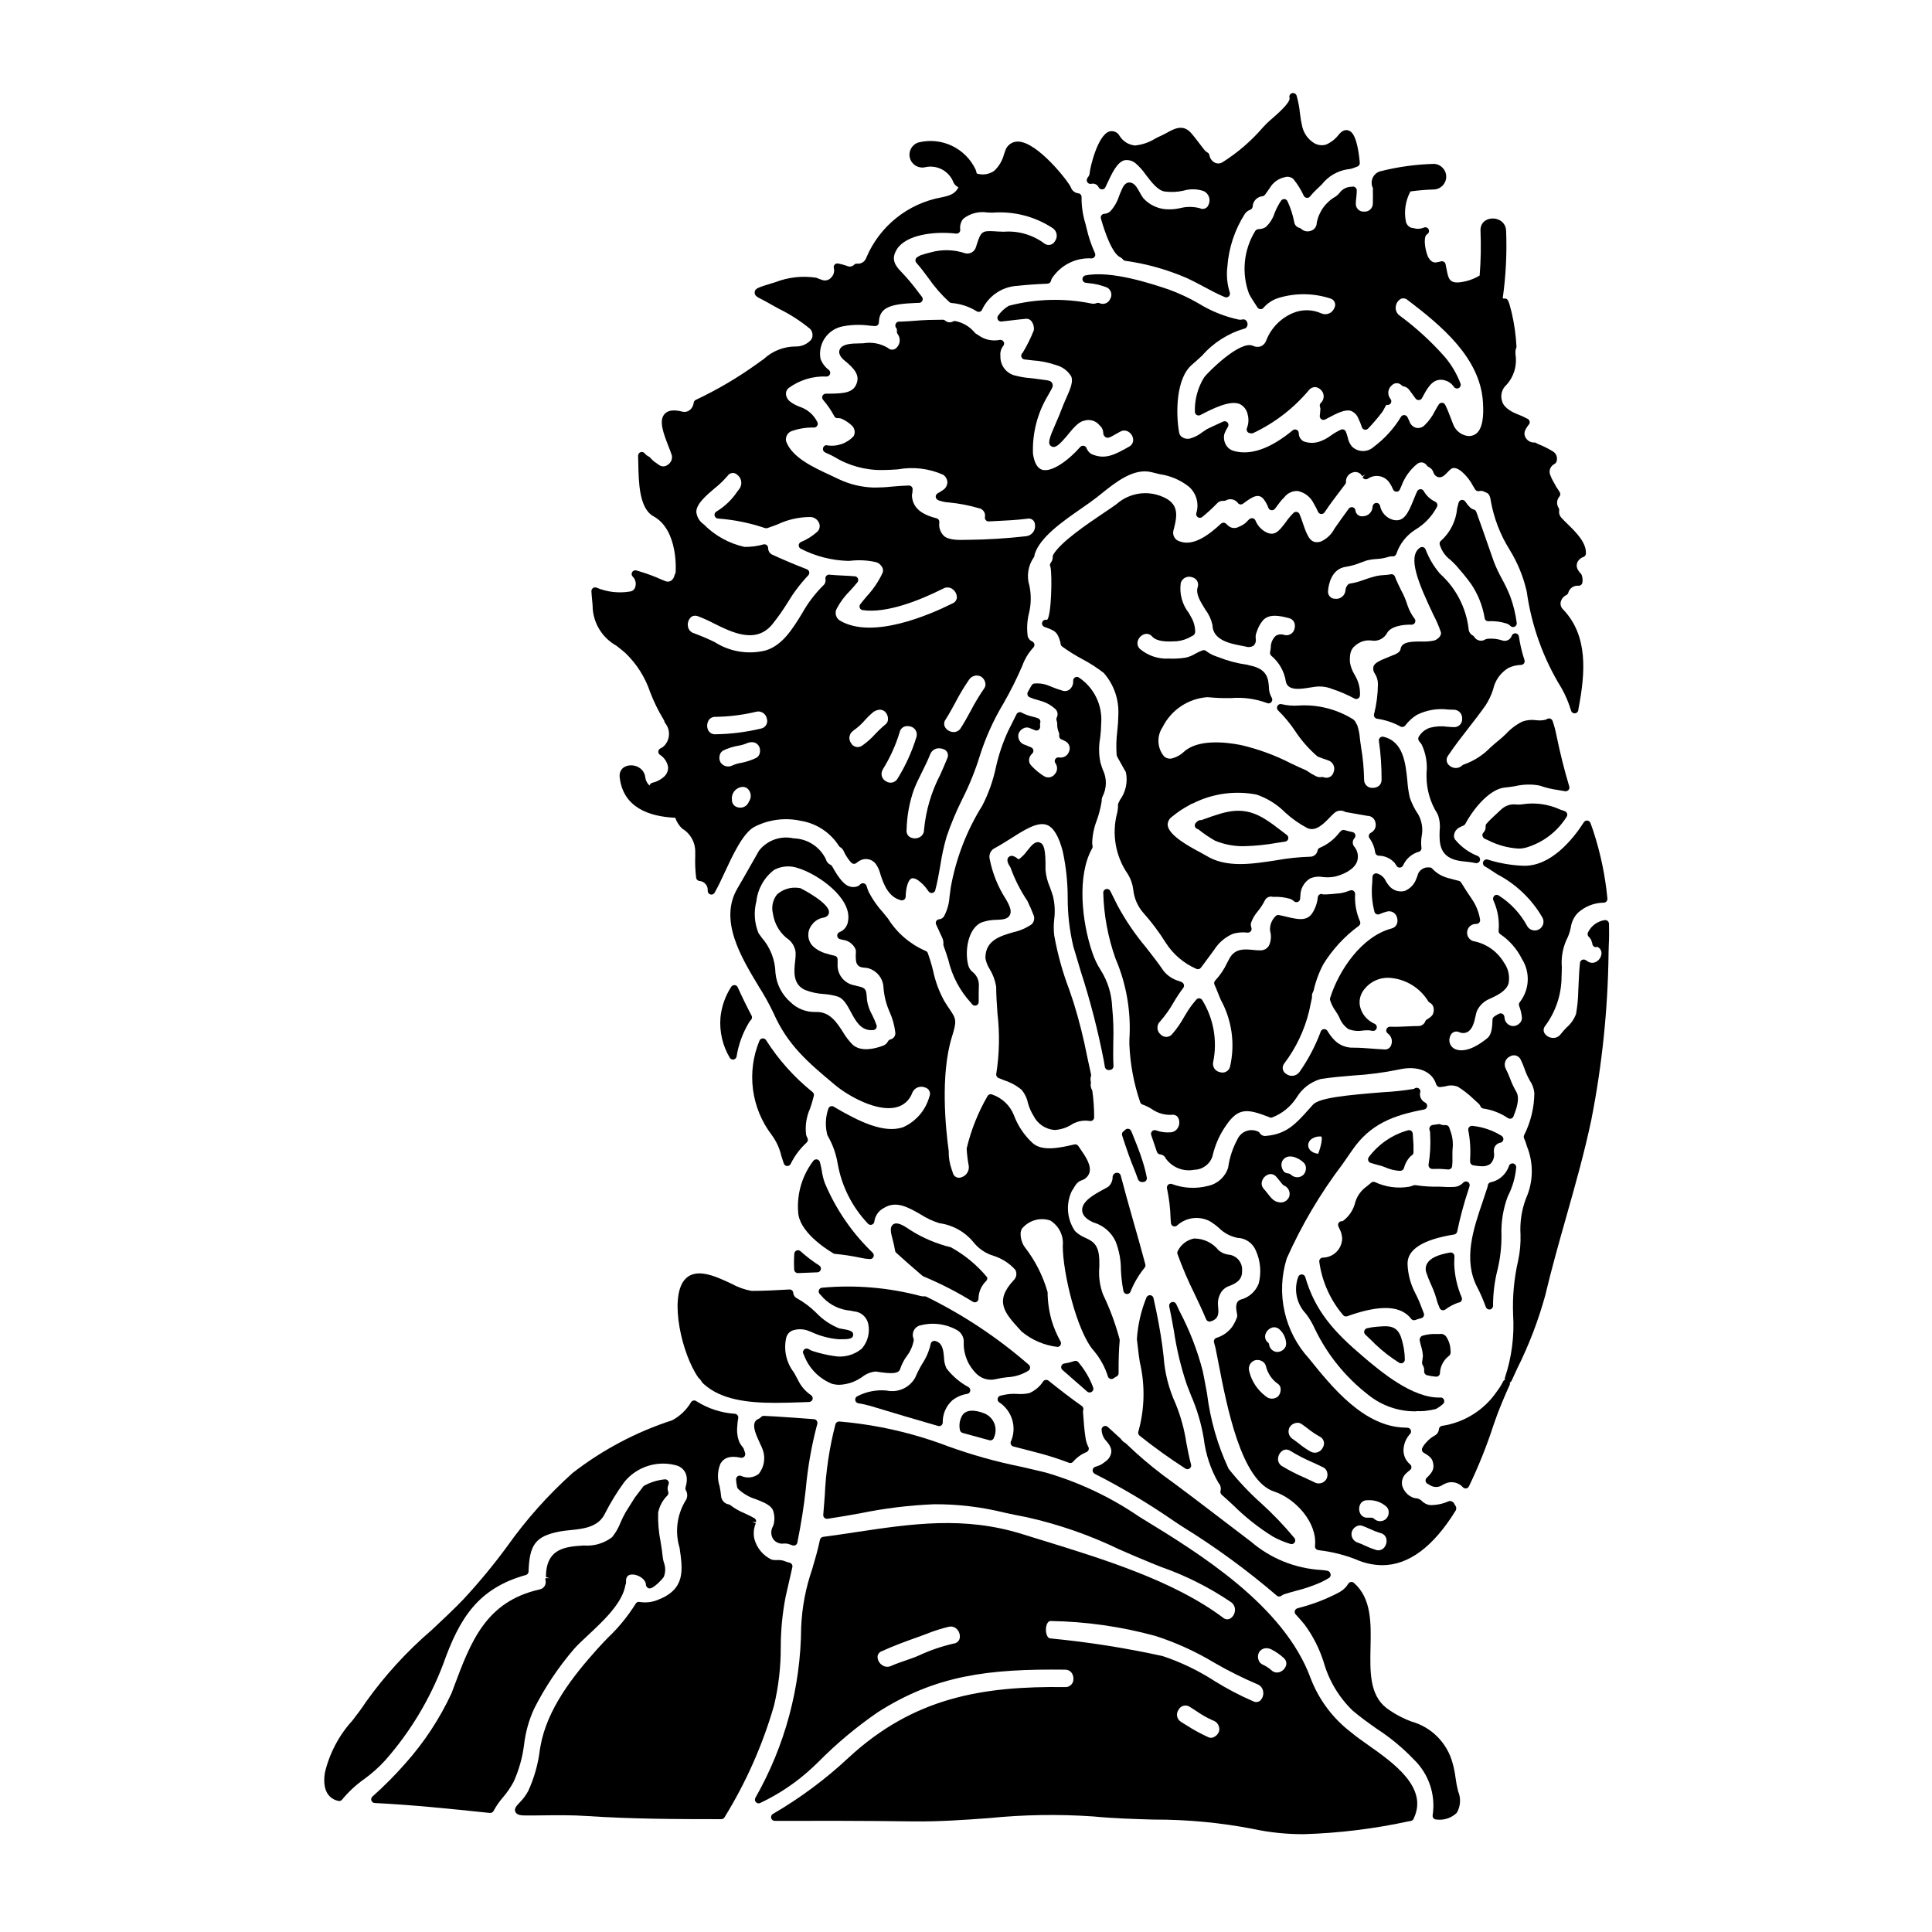 <?xml version="1.0" encoding="UTF-8"?>
<!-- Uploaded to: ICON Repo, www.iconrepo.com, Generator: ICON Repo Mixer Tools -->
<svg fill="#000000" width="800px" height="800px" version="1.1" viewBox="144 144 512 512" xmlns="http://www.w3.org/2000/svg">
 <g>
  <path d="m401.12 512.63c0.078-0.402-0.098-0.809-0.441-1.023-2.269-1.223-4.258-2.91-5.836-4.945-0.441-0.922-0.672-1.934-0.672-2.961-0.152-1.711-0.34-3.844-2.316-4.328-0.27-0.07-0.559-0.02-0.789 0.137-0.227 0.152-0.383 0.391-0.426 0.664-0.414 1.848-1.16 3.606-2.203 5.188-0.715 1.191-1.348 2.43-1.891 3.711-1.5 2.688-4.578 4.082-7.586 3.434-2.656-0.254-5.332 0.262-7.703 1.484-0.41 0.164-0.664 0.578-0.617 1.02 0.047 0.438 0.379 0.793 0.812 0.867 1.094 0.168 2.172 0.41 3.234 0.715 5.93 1.805 11.926 3.582 17.918 5.301l-0.004 0.004c0.09 0.023 0.18 0.035 0.27 0.039 0.203 0 0.402-0.066 0.57-0.184 0.238-0.176 0.383-0.449 0.395-0.746-0.055-2.246 0.871-4.402 2.539-5.906 1.141-0.898 2.496-1.488 3.934-1.703 0.406-0.059 0.73-0.367 0.812-0.766z"/>
  <path d="m410.88 508.98c2.016-0.082 3.977-0.684 5.691-1.754 0.25-0.18 0.406-0.465 0.414-0.777 0.008-0.309-0.129-0.605-0.371-0.797-8.227-7.168-17.359-13.23-27.16-18.031-0.168-0.07-0.352-0.098-0.531-0.074-0.336 0.023-0.676-0.012-1-0.105-8.484-2.242-17.293-2.984-26.031-2.191-0.391 0.016-0.73 0.262-0.871 0.625-0.145 0.363-0.059 0.773 0.219 1.051 0.328 0.328 0.625 0.648 0.969 1.055h-0.004c1.898 1.926 4.418 3.113 7.109 3.344l0.961 0.191v0.004c1.879 0.129 3.445 1.496 3.824 3.34 0.484 2.328-0.148 4.75-1.715 6.543-2.102 1.762-4.891 2.469-7.582 1.922-1.781-0.27-3.535-0.68-5.254-1.23-0.477-0.137-0.926-0.348-1.336-0.625-0.309-0.145-0.664-0.125-0.953 0.051-0.289 0.18-0.461 0.496-0.461 0.836 0.012 0.254 0.098 0.5 0.246 0.703 1.285 3.481 3.977 6.262 7.418 7.652 0.641 0.18 1.301 0.273 1.969 0.27 2.066-0.082 4.07-0.738 5.789-1.895l0.227-0.148c1.027-0.828 2.269-1.34 3.578-1.477l0.395 0.055c3.82 0.586 5.816 0.613 6.172-0.832 0.387-1.156 0.949-2.246 1.664-3.234 0.973-1.254 1.629-2.727 1.906-4.289 0.008-0.137-0.016-0.27-0.059-0.395-0.559-1.324 0.059-2.852 1.379-3.414 3.473-1.035 7.215-0.582 10.34 1.246 1.102 0.727 1.711 2.004 1.574 3.316-0.043 3.144 1.246 6.156 3.543 8.301 1.344 1.227 3.207 1.699 4.969 1.266 0.98-0.23 1.973-0.398 2.973-0.5z"/>
  <path d="m348.83 548.5c-0.621 1.078-0.574 2.418 0.125 3.449 0.668 0.848 1.742 1.273 2.809 1.105 0.363-0.027 0.73 0 1.082 0.082 0.289 0.078 0.574 0.172 0.852 0.285l0.316 0.117c0.105 0.039 0.219 0.059 0.332 0.059 0.172 0 0.336-0.043 0.484-0.125 0.25-0.141 0.426-0.387 0.48-0.672 1.051-5.312 1.734-9.652 2.219-14.059 0.52-5.875 1.543-11.691 3.062-17.387 0.078-0.285 0.027-0.59-0.137-0.832-0.168-0.246-0.438-0.398-0.73-0.422-3.516-0.289-7.062-0.516-10.668-0.746l-2.59-0.133c-0.297-0.02-0.59 0.102-0.789 0.324-0.215 0.234-0.484 0.418-0.785 0.531-0.418 0.18-0.746 0.523-0.902 0.953-0.473 1.25 0.32 3.148 1.488 5.66 0.273 0.539 0.512 1.094 0.715 1.66 0.703 2.141 0.285 4.488-1.117 6.25-1.359 1.051-3.199 1.246-4.75 0.496-0.312-0.09-0.648-0.023-0.902 0.18-0.25 0.203-0.387 0.52-0.355 0.844 0.02 0.375 0.062 0.75 0.125 1.117l0.059 0.355c0.027 0.168 0.055 0.34 0.09 0.496 0.051 0.219 0.172 0.414 0.348 0.555 0.102 0.086 0.203 0.18 0.293 0.277 1.262 1.09 2.734 1.906 4.332 2.391 2.238 0.879 4.352 1.699 4.695 3.449 0.281 1.039 0.289 2.133 0.031 3.176-0.055 0.188-0.129 0.379-0.211 0.562z"/>
  <path d="m399.09 523.73 1.055 0.297c2.023 0.559 4.031 1.117 6.059 1.656 0.082 0.02 0.164 0.031 0.25 0.031 0.176 0 0.352-0.047 0.504-0.137 0.227-0.137 0.391-0.359 0.453-0.613 0.559-1.227 0.574-2.629 0.043-3.863-0.527-1.234-1.559-2.188-2.828-2.625-1.094-0.395-4.004-1.371-5.465 0.395-0.785 1.172-1.07 2.609-0.789 3.992 0.035 0.41 0.32 0.758 0.719 0.867z"/>
  <path d="m509.49 452.82c0.332 0.09 0.598 0.156 0.699 0.191 0.285 0.094 0.594 0.211 0.922 0.34 1.172 0.523 2.426 0.84 3.707 0.93 0.137 0 0.277 0 0.395-0.02 0.418-0.039 0.77-0.344 0.863-0.754 0.277-1.066 0.805-2.055 1.539-2.879 0.16-0.168 0.332-0.312 0.52-0.441 0.273-0.172 0.445-0.465 0.457-0.789 0.039-1.27-0.004-2.539-0.121-3.805-0.031-0.43-0.059-0.824-0.078-1.152-0.016-0.305-0.168-0.586-0.418-0.762-0.246-0.176-0.562-0.227-0.855-0.137-4.148 1.156-7.797 3.656-10.375 7.109-0.191 0.254-0.25 0.586-0.152 0.887 0.098 0.305 0.332 0.543 0.637 0.641 0.668 0.215 1.59 0.465 2.262 0.641z"/>
  <path d="m412.59 527.34c0.949 0.23 1.895 0.484 2.832 0.73 0.789 0.207 1.574 0.418 2.363 0.613v0.004c3.227 0.793 6.402 1.781 9.504 2.965 0.418 0.164 0.887 0.023 1.148-0.336 0.965-1.109 2.18-1.973 3.543-2.523 0.262-0.121 0.457-0.355 0.531-0.637 0.078-0.277 0.027-0.578-0.141-0.816-0.383-0.789-0.625-1.637-0.723-2.512-0.289-1.855-0.434-3.828-0.574-5.742l-0.074-0.949c0.008-0.18 0.039-0.359 0.094-0.531 0.059-0.293-0.02-0.598-0.211-0.828-0.078-0.098-0.176-0.18-0.285-0.242-2.781-1.969-5.637-4.164-8.73-6.641-0.207-0.156-0.465-0.234-0.723-0.211-0.262 0.027-0.5 0.16-0.664 0.363-0.895 1.398-2.191 2.496-3.723 3.148-1.035 0.223-2.094 0.293-3.148 0.211-1.176-0.078-2.359 0.004-3.516 0.242l-0.426 0.098-0.562 0.133c-0.367 0.098-0.645 0.398-0.711 0.773-0.07 0.371 0.082 0.75 0.391 0.973 3.484 2.266 4.785 6.742 3.059 10.523-0.066 0.258-0.02 0.527 0.121 0.754s0.367 0.383 0.625 0.438z"/>
  <path d="m355.45 481.38h0.031c1.723-0.055 3.422-0.113 5.144-0.199 0.43-0.023 0.793-0.316 0.902-0.73 0.113-0.414-0.059-0.852-0.418-1.082-1.758-1.121-3.422-2.391-4.969-3.793-0.277-0.25-0.676-0.324-1.023-0.188s-0.586 0.461-0.617 0.832c-0.102 1.406-0.113 2.812-0.035 4.219 0.023 0.527 0.457 0.945 0.984 0.941z"/>
  <path d="m359.68 434.38c0.078-0.367-0.055-0.746-0.352-0.98-4.836-3.883-9.004-8.539-12.328-13.773-0.203-0.301-0.551-0.469-0.914-0.441-0.359 0.031-0.676 0.258-0.816 0.594-1.703 4.094-2.293 8.566-1.719 12.965 0.578 4.394 2.301 8.562 4.996 12.082 1.207 1.648 2.062 3.523 2.519 5.512 0.211 0.676 0.418 1.352 0.652 2.012 0.133 0.375 0.477 0.633 0.871 0.652h0.059c0.371 0 0.711-0.211 0.879-0.543 1.035-2.117 2.457-4.023 4.191-5.625l0.113-0.113c0.281-0.301 0.344-0.746 0.16-1.113-0.148-0.27-0.27-0.555-0.359-0.852-0.305-2.391 0.062-4.824 1.059-7.019 0.387-1.102 0.715-2.219 0.988-3.356z"/>
  <path d="m531.27 488.78c0.18-0.266 0.223-0.602 0.113-0.902-1.211-2.812-1.887-5.824-2-8.883 0-0.656 0.023-1.297 0.055-2.051 0.012-0.301-0.113-0.586-0.336-0.781-0.227-0.195-0.527-0.277-0.82-0.227-3.305 0.582-5.223 1.488-6.043 2.848v-0.004c-0.449 0.75-0.539 1.664-0.246 2.488 0.355 1.07 0.773 2.125 1.25 3.148 0.375 0.844 0.742 1.684 1.043 2.551 0.121 0.355 0.23 0.742 0.352 1.148 0.223 0.883 0.527 1.742 0.902 2.57 0.125 0.266 0.367 0.461 0.656 0.527 0.074 0.02 0.148 0.027 0.223 0.027 0.223 0 0.434-0.07 0.609-0.207 1.051-0.789 2.219-1.402 3.461-1.824 0.312-0.012 0.602-0.168 0.781-0.43z"/>
  <path d="m337.45 424.4c0.184 0.246 0.477 0.391 0.785 0.395 0.078-0.004 0.156-0.012 0.234-0.027 0.379-0.094 0.668-0.402 0.738-0.789 0.512-3.238 1.656-6.34 3.367-9.137 0.117-0.191 0.258-0.367 0.418-0.52 0.32-0.309 0.395-0.793 0.18-1.18-1.266-2.394-2.5-4.918-3.664-7.504v0.004c-0.152-0.344-0.484-0.566-0.855-0.586-0.367 0-0.711 0.191-0.902 0.504-1.559 2.43-2.523 5.191-2.816 8.062-0.312 3.766 0.566 7.539 2.516 10.777z"/>
  <path d="m325.3 483.31c-3.914 4.988-0.586 19.625 3.797 25.812 0.367 0.312 0.676 0.691 0.902 1.117 0.148 0.203 0.32 0.387 0.512 0.551 4.613 4.16 11.594 4.981 19.012 4.981 2.418 0 4.879-0.086 7.324-0.172l1.574-0.055v-0.004c0.43-0.012 0.801-0.305 0.918-0.715 0.113-0.414-0.051-0.855-0.41-1.09-1.465-0.988-2.644-2.348-3.414-3.938-0.363-0.715-0.738-1.398-1.105-2.062h-0.004c-2.047-2.629-2.793-6.043-2.035-9.289 0.215-0.789 0.766-1.445 1.504-1.793 1.496-0.559 3.152-0.512 4.613 0.133l0.539 0.211c2.281 1.062 4.731 1.711 7.234 1.918 2.484 0 3.742 0 3.836-1.121 0.094-1.121-1.055-1.328-3.633-1.738h0.004c-2.332-0.914-4.434-2.332-6.156-4.144-1.488-1.48-3.168-2.754-4.996-3.789-0.613-0.27-1.031-0.848-1.102-1.516-0.02-0.254-0.137-0.492-0.332-0.66-0.195-0.164-0.449-0.246-0.703-0.223-3.258 0.188-6.691 0.375-10.023 0.375v-0.004c-1.895-0.34-3.719-0.996-5.394-1.941-4.277-1.992-9.578-4.473-12.461-0.844z"/>
  <path d="m365.18 476.28c2.305 0.215 4.598 0.559 6.859 1.039l1.246 0.234h0.031c0.395 0.059 0.789 0.09 1.18 0.117h0.078l0.004 0.004c0.395 0 0.754-0.238 0.906-0.602 0.152-0.363 0.074-0.785-0.199-1.066-5.457-5.234-9.777-11.531-12.703-18.5-0.367-1.027-0.633-2.09-0.785-3.172-0.133-0.805-0.305-1.598-0.52-2.383-0.098-0.352-0.387-0.621-0.746-0.695-0.355-0.07-0.727 0.059-0.961 0.336-2.973 3.879-4.418 8.711-4.055 13.586 0.223 5.164 7.152 9.68 9.27 10.941h-0.004c0.121 0.082 0.258 0.137 0.398 0.16z"/>
  <path d="m433.17 192.72c0.648-0.176 1.34 0.047 1.758 0.57l0.484-0.395-0.473 0.426 0.293 0.43c0.195 0.297 0.535 0.461 0.887 0.438 0.352-0.023 0.664-0.234 0.816-0.555l0.531-1.121c1.207-2.582 2.574-5.512 4.484-6.035 1.059-0.191 2.148 0.098 2.977 0.789 1.039 0.891 1.957 1.918 2.727 3.051 1.547 2.023 3.148 4.117 4.973 4.434l-0.004-0.004c1.688 0.234 3.402 0.156 5.059-0.234 1.734-0.5 3.574-0.457 5.285 0.117 0.648 0.297 1.156 0.84 1.406 1.508 0.25 0.672 0.223 1.414-0.074 2.062-0.145 0.473-0.492 0.855-0.949 1.043-0.457 0.188-0.977 0.164-1.41-0.07-1.723-0.453-3.535-0.453-5.258 0-1.258 0.277-2.555 0.371-3.84 0.266-2.25-0.203-4.344-1.246-5.856-2.922-0.316-0.43-0.598-0.883-0.844-1.355-0.832-1.465-1.492-2.809-2.898-2.805-0.73 0.027-1.34 0.531-1.797 1.504-0.34 0.711-0.609 1.398-0.871 2.062-0.469 1.496-1.258 2.875-2.305 4.039-0.434 0.422-1.004 0.668-1.605 0.695-0.301 0.008-0.578 0.152-0.762 0.395-0.18 0.238-0.238 0.551-0.16 0.84 0.023 0.086 2.414 8.977 5.047 10.234 0.316 0.148 0.598 0.371 0.816 0.648 0.152 0.184 0.367 0.305 0.598 0.344 5.68 0.785 11.223 2.348 16.473 4.644 1.422 0.656 2.828 1.41 4.238 2.168 1.836 0.98 3.727 1.996 5.672 2.801 0.363 0.152 0.777 0.074 1.059-0.195 0.281-0.27 0.379-0.68 0.246-1.047-0.695-2.199-0.91-4.523-0.633-6.816 0.359-4.988 1.957-9.805 4.648-14.02 0.355-0.492 0.852-0.867 1.418-1.074 0.34-0.129 0.582-0.43 0.633-0.789 0.035-1.25 0.871-2.332 2.07-2.688 0.176-0.043 0.352-0.074 0.531-0.094 0.266-0.035 0.508-0.18 0.668-0.395l0.496-0.684c0.246-0.344 0.504-0.688 0.762-1.082 0.875-1.512 2.356-2.57 4.062-2.91 0.781-0.23 1.625-0.027 2.219 0.531 1.094 1.34 2.012 2.82 2.731 4.394 0.145 0.312 0.445 0.527 0.785 0.566 0.34 0.043 0.676-0.094 0.887-0.363 0.562-0.703 1.18-1.363 1.844-1.969 0.422-0.395 0.844-0.789 1.266-1.207 1.66-2.133 4.059-3.562 6.723-4.004 0.73-0.055 1.445-0.23 2.113-0.527 0.188-0.074 0.395-0.145 0.57-0.207 0.434-0.148 0.711-0.574 0.672-1.027-0.73-7.793-2.402-8.344-3.031-8.551-0.629-0.203-1.434-0.172-2.477 1.008-0.891 1.215-2.094 2.168-3.484 2.754-1.082 0.305-2.238 0.137-3.191-0.461-1.535-0.977-2.633-2.508-3.062-4.277-0.281-1.195-0.488-2.406-0.621-3.629-0.156-1.566-0.453-3.113-0.883-4.629-0.168-0.512-0.719-0.797-1.234-0.637-0.25 0.078-0.457 0.25-0.578 0.48-0.121 0.234-0.145 0.504-0.062 0.75 0.359 1.18-3.406 4.438-4.641 5.512-0.59 0.508-1.078 0.938-1.379 1.238l-1.023 1.07c-3.098 3.602-6.715 6.719-10.734 9.254-0.617 0.379-1.383 0.414-2.031 0.094-0.754-0.402-1.281-1.129-1.426-1.969-0.047-0.293-0.223-0.551-0.477-0.699-0.273-0.152-0.523-0.348-0.738-0.574-0.48-0.582-0.973-1.23-1.473-1.891-0.789-1.027-1.574-2.09-2.387-2.949-2.043-2.129-4.387-0.832-6.106 0.117-0.43 0.234-0.855 0.473-1.27 0.66-0.625 0.277-1.262 0.602-1.922 0.934l0.004 0.004c-1.617 1.004-3.441 1.625-5.336 1.824-1.703-0.164-3.234-1.121-4.125-2.582-0.516-0.949-1.613-1.422-2.656-1.141-3.18 0.949-5.172 9.812-5.223 10.875-0.02 0.512-0.223 1.004-0.574 1.379-0.148 0.188-0.227 0.418-0.227 0.66 0 0.293 0.133 0.574 0.359 0.762 0.23 0.188 0.531 0.262 0.82 0.199z"/>
  <path d="m557.36 358.5c-3.043-1.387-6.422-1.867-9.734-1.379-0.566 0.105-1.148 0.133-1.723 0.086-1.441-0.203-2.894 0.246-3.977 1.219-0.395 0.367-0.789 0.73-1.18 1.098-0.938 0.863-1.91 1.75-2.793 2.754v0.004c-0.188 0.207-0.277 0.48-0.246 0.758 0.051 0.605-0.168 1.203-0.602 1.633-0.172 0.191-0.266 0.441-0.262 0.699 0.051 0.426 0.332 0.793 0.73 0.961 0.324 0.137 0.594 0.246 0.758 0.332 2.504 1.289 5.25 2.043 8.059 2.215 0.781 0.012 1.562-0.105 2.305-0.34 4.352-1.348 8.07-4.219 10.48-8.086 0.172-0.254 0.215-0.578 0.117-0.871-0.102-0.289-0.332-0.516-0.621-0.617z"/>
  <path d="m559.87 352.42c-1.32-4.402-2.414-8.777-3.441-13.758-0.238-1.227-0.566-2.434-0.98-3.609-0.094-0.266-0.297-0.48-0.559-0.586-0.258-0.113-0.555-0.102-0.809 0.023l-0.375 0.211c-0.852 0.227-1.742 0.281-2.617 0.156-1.215-0.172-2.449-0.051-3.609 0.348-1.645 0.809-3.121 1.914-4.363 3.262-0.598 0.57-1.18 1.125-1.746 1.574-0.762 0.598-1.527 1.27-2.305 1.969l-0.004-0.004c-1.98 2.066-4.414 3.641-7.113 4.59-0.18 0.047-0.344 0.141-0.477 0.273-0.926 0.863-2.359 0.883-3.309 0.047-0.422-0.297-0.699-0.75-0.773-1.258-0.074-0.508 0.062-1.023 0.379-1.426 1.668-2.504 3.543-4.918 5.367-7.254 1.531-1.969 3.113-4 4.582-6.098 0.832-1.297 1.496-2.699 1.969-4.164 0.496-2.359 1.941-4.414 3.996-5.676 1.059-0.52 2.219-0.801 3.398-0.828 0.312-0.008 0.605-0.16 0.789-0.414 0.184-0.258 0.234-0.59 0.129-0.891-0.676-2.035-1.168-4.125-1.477-6.246-0.07-0.438-0.422-0.773-0.859-0.824-0.438-0.047-0.855 0.199-1.023 0.605-0.16 0.516-0.523 0.945-1.012 1.188-0.484 0.238-1.043 0.27-1.551 0.082-0.406-0.141-0.824-0.242-1.246-0.309l-0.352-0.066h0.004c-0.227-0.047-0.453-0.07-0.684-0.062-0.477-0.047-0.957-0.047-1.438 0-0.129 0-0.23 0.023-0.195 0.027-0.156 0-0.309 0.039-0.449 0.109-0.035 0.016-0.074 0.035-0.109 0.055-0.484 0.309-1.074 0.402-1.629 0.266-0.559-0.137-1.035-0.496-1.32-0.992-0.082-0.129-0.195-0.234-0.324-0.309-0.691-0.355-1.129-1.059-1.148-1.832-0.676-5.598-3.359-10.762-7.551-14.531-1.656-1.922-2.961-4.125-3.859-6.5-0.113-0.277-0.348-0.484-0.633-0.566-0.285-0.082-0.594-0.031-0.84 0.133-3.41 2.363-0.395 9.48 3.582 17.844 0.785 1.488 1.449 3.035 1.988 4.633 0.121 0.918-0.82 1.777-1.754 2.121-1.137 0.242-2.301 0.336-3.461 0.273-2.551 0-5.188 0.027-5.492 1.969-0.129 0.895-1.113 1.336-2.492 1.859l-0.531 0.207c-2.965 1.18-3.856 1.727-4.164 2.594h0.004c-0.172 0.672-0.027 1.383 0.391 1.934 0.527 0.82 0.801 1.777 0.789 2.754-0.027 2.691-0.375 5.367-1.035 7.977-0.062 0.27-0.004 0.559 0.16 0.785 0.164 0.223 0.414 0.363 0.691 0.395 2.164 0.309 4.258 1.008 6.176 2.066 0.426 0.223 0.957 0.105 1.25-0.281 0.84-1.125 1.883-2.078 3.078-2.816 2.598-1.301 5.523-1.789 8.402-1.402l1.371 0.031c0.629 0 1.227 0.266 1.648 0.727 0.426 0.465 0.633 1.086 0.574 1.711 0.031 0.59-0.188 1.164-0.605 1.578-0.418 0.418-0.992 0.637-1.582 0.605-0.516 0-1.062-0.055-1.621-0.098-1.578-0.234-3.184-0.145-4.723 0.258-1.289 0.422-2.367 1.312-3.023 2.492-0.148 0.375-0.078 0.797 0.18 1.102 0.242 0.273 0.465 0.566 0.66 0.871 1.109 2.352 1.551 4.965 1.277 7.551v1.035c0.035 3.43 1.02 6.789 2.848 9.691l0.148 0.293h0.004c0.492 1.352 0.652 2.797 0.477 4.223-0.098 3.285-0.219 7.371 5.844 8.105l0.945 0.102c0.914 0.074 1.82 0.207 2.719 0.395 0.074 0.02 0.152 0.027 0.227 0.027 0.469 0 0.867-0.328 0.965-0.785 0.094-0.453-0.145-0.914-0.57-1.102-2.359-0.91-4.441-2.422-6.047-4.379-0.27-0.41-0.355-0.91-0.238-1.387 0.141-0.688 0.555-1.293 1.145-1.672 0.418-0.242 0.855-0.453 1.305-0.625 0.211-0.09 0.387-0.246 0.5-0.445 2.492-4.598 6.731-9.363 10.578-9.656 0.738-0.059 1.629-0.195 2.582-0.344 2.129-0.512 4.344-0.574 6.5-0.176 1.574 0.555 3.203 0.953 4.859 1.18l1.648 0.281c0.434 0.16 0.918 0.035 1.219-0.312 0.203-0.254 0.27-0.594 0.172-0.902z"/>
  <path d="m519.9 359.92-0.098-0.156c-0.914-1.344-1.641-2.797-2.172-4.332-0.344-1.48-0.566-2.984-0.668-4.5-0.465-4.652-1.039-10.441-6.356-11.688-0.316-0.07-0.645 0.02-0.883 0.242-0.234 0.219-0.348 0.539-0.301 0.859 0.488 3.398 0.723 6.824 0.707 10.258 0.035 0.613-0.211 1.211-0.664 1.625-0.453 0.371-1.023 0.57-1.609 0.562-0.613 0.066-1.227-0.137-1.68-0.559-0.453-0.422-0.699-1.02-0.68-1.637-0.047-2.859-0.309-5.711-0.789-8.535l-0.215-1.5c-0.035-0.219-0.066-0.5-0.098-0.816v0.004c-0.094-1.203-0.328-2.394-0.703-3.543-0.035-0.082-0.078-0.16-0.129-0.234-0.141-0.219-0.258-0.445-0.359-0.684-0.219-0.34-0.516-0.621-0.871-0.816-4.285-2.598-9.262-3.816-14.258-3.492-1.484 0.109-2.973-0.016-4.418-0.363-0.441-0.125-0.914 0.07-1.133 0.473-0.223 0.402-0.137 0.902 0.207 1.211 1.664 1.633 3.16 3.434 4.457 5.375 1.641 2.5 3.617 4.762 5.875 6.723 0.074 0.055 0.152 0.102 0.238 0.137 0.883 0.355 1.762 0.676 2.664 0.965 0.621 0.195 1.133 0.641 1.41 1.23 0.277 0.59 0.297 1.27 0.051 1.871-0.129 0.543-0.48 1.008-0.969 1.273-0.488 0.27-1.07 0.316-1.598 0.133-0.184-0.086-0.387-0.113-0.586-0.082-0.52 0.094-1.059 0.016-1.531-0.219-0.895-0.453-1.754-0.969-2.574-1.547-1.332-0.578-2.652-1.18-3.973-1.812v0.004c-4.258-2.203-8.773-3.856-13.449-4.93-4.043-0.789-11.379-1.574-15.035 1.855-0.863 0.809-1.914 1.391-3.062 1.691-0.785 0.219-1.625 0-2.207-0.574-1.785-2.191-1.934-5.293-0.367-7.648 2.277-4.598 6.824-7.637 11.941-7.988 2.051 0.203 4.113 0.289 6.18 0.246 3.246-0.273 6.512 0.172 9.566 1.305 0.406 0.199 0.898 0.09 1.18-0.266 0.281-0.336 0.305-0.82 0.055-1.18-0.492-0.871-0.742-1.859-0.73-2.863-0.168-2.125-0.395-4.773-5.152-5.66-0.094-0.012-0.184-0.035-0.266-0.074-0.113-0.055-0.234-0.09-0.359-0.102-2.652-0.371-5.25-1.062-7.734-2.059l-0.582-0.203c-0.922-0.324-1.789-0.797-2.559-1.395-0.262-0.207-0.613-0.27-0.93-0.156-0.68 0.254-1.336 0.562-1.969 0.918-0.773 0.477-1.621 0.82-2.512 1.012-1.457 0.234-2.938 0.32-4.41 0.25-2.801 0.168-5.562-0.746-7.703-2.559-0.574-0.543-0.793-1.363-0.562-2.121 0.273-0.887 0.98-1.574 1.871-1.82 0.715-0.164 1.461 0.086 1.926 0.652 1.379 1.48 4.215 1.359 6.094 1.273l0.469-0.02c1.363-0.145 2.684-0.586 3.859-1.293l0.473-0.238v-0.004c0.371-0.273 0.57-0.723 0.516-1.18-0.043-1.062-0.297-2.106-0.742-3.07-0.289-0.551-0.602-1.109-0.926-1.68-1.781-2.258-2.562-5.144-2.156-7.992 0.188-0.617 0.625-1.129 1.207-1.41 0.582-0.281 1.254-0.309 1.855-0.074 0.555 0.133 1.027 0.496 1.301 1 0.27 0.504 0.312 1.102 0.117 1.637-0.555 1.754 0.691 3.758 2.012 5.879v0.004c0.914 1.199 1.559 2.578 1.895 4.051 0.062 4.109 4.723 5 7.801 5.582l1.062 0.207c0.707 0.238 1.484 0.133 2.102-0.285 0.461-0.492 0.656-1.18 0.516-1.84-0.066-0.508-0.016-1.023 0.156-1.504l0.145-0.375c0.355-1.121 0.93-2.156 1.695-3.051 1.664-1.66 4.269-1.156 6.781-0.492 0.605 0.125 1.117 0.52 1.395 1.07 0.234 0.535 0.277 1.133 0.117 1.695-0.117 0.602-0.48 1.129-1.004 1.449-0.523 0.324-1.16 0.41-1.75 0.242-0.742-0.258-1.562-0.172-2.231 0.234-0.867 0.816-1.344 1.961-1.312 3.148-0.055 0.395-0.105 0.789-0.188 1.18v0.004c-0.078 0.363 0.059 0.742 0.352 0.977 2.055 1.73 3.414 4.144 3.828 6.801 0.492 2.559 3.938 1.992 6.227 1.625 0.355-0.059 0.68-0.113 0.977-0.148 1.703-0.32 3.461-0.148 5.066 0.5 2.039 0.672 4.016 1.52 5.906 2.535 0.297 0.164 0.66 0.164 0.957-0.004 0.297-0.168 0.484-0.473 0.504-0.812 0.086-1.531-0.211-3.062-0.867-4.449-0.137-0.285-0.309-0.602-0.492-0.949-0.652-1.035-1.094-2.188-1.301-3.394-0.105-2.504 0.207-3.828 2.363-5.094h-0.004c1.004-0.574 2.168-0.812 3.32-0.672 1.688 0.32 3.387-0.5 4.188-2.019 0.961-1.691 3.965-2.258 6.469-2.172 0.367-0.004 0.707-0.199 0.891-0.516 0.18-0.328 0.156-0.727-0.055-1.027-0.824-1.07-1.461-2.266-1.891-3.543-0.441-1.426-1.027-2.805-1.742-4.113-0.574-1.18-1.18-2.387-1.609-3.543-0.168-0.465-0.66-0.73-1.141-0.613-0.574 0.113-1.16 0.18-1.746 0.203-0.695 0.027-1.387 0.113-2.066 0.254-1.273 0.32-2.527 0.715-3.758 1.18-1.031 0.379-2.098 0.648-3.184 0.809-0.285 0.043-0.535 0.207-0.688 0.449-0.309 0.383-0.492 0.852-0.523 1.34-0.047 0.672-0.371 1.289-0.895 1.715-0.52 0.426-1.191 0.617-1.859 0.531-0.539 0.012-1.059-0.215-1.414-0.621-0.359-0.406-0.52-0.945-0.445-1.48 0.102-1.375 0.754-5.902 4.871-6.398h0.004c1.285-0.215 2.547-0.574 3.75-1.074 0.535-0.195 1.066-0.395 1.574-0.562 0.852-0.219 1.719-0.352 2.594-0.395 1.105-0.055 2.195-0.25 3.25-0.582 0.32-0.113 0.656-0.156 0.988-0.133 0.453 0.07 0.895-0.188 1.051-0.617 0.887-2.676 2.68-4.965 5.066-6.465 2.426-1.449 4.406-3.539 5.715-6.039 0.121-0.234 0.145-0.512 0.055-0.762-0.082-0.254-0.262-0.461-0.5-0.578-1.297-0.609-2.371-1.609-3.082-2.856-0.176-0.324-0.527-0.512-0.895-0.473-0.363 0.02-0.688 0.238-0.84 0.57-0.301 0.648-0.582 1.352-0.871 2.062-1.574 3.938-2.727 6.254-5.652 5.445-1.719-0.531-3-1.977-3.316-3.75-0.129-0.422-0.523-0.707-0.965-0.695-0.453 0.016-0.84 0.324-0.953 0.766-0.043 0.145-0.066 0.301-0.07 0.453-0.133 1.297-1.207 2.285-2.508 2.316-0.945 0.156-1.84-0.484-2-1.434 0.004-0.426-0.27-0.801-0.672-0.934-0.406-0.137-0.848 0.008-1.102 0.348-1.238 1.668-2.445 3.367-3.652 5.09l-0.141 0.203c-0.781 1.543-2.082 2.766-3.668 3.449-2.539 0.703-3.418-1.02-4.691-4.828-0.289-0.863-0.574-1.711-0.906-2.461-0.125-0.297-0.387-0.512-0.703-0.578-0.312-0.066-0.641 0.027-0.871 0.246-0.758 0.75-1.445 1.566-2.055 2.441-1.891 2.543-3.07 3.914-5.481 2.551-1.18-0.691-2.094-1.758-2.594-3.027-0.145-0.289-0.418-0.488-0.734-0.535-0.324-0.055-0.656 0.051-0.887 0.281-0.047 0.035-0.18 0.137-0.219 0.176l-0.688 0.719-0.004 0.004c-0.543 0.461-1.164 0.824-1.832 1.07-0.727 0.43-1.621 0.449-2.363 0.055-0.363-0.227-0.691-0.496-0.984-0.809-0.176-0.195-0.426-0.312-0.688-0.324-0.262-0.004-0.516 0.09-0.711 0.266-2.898 2.695-7.176 6.117-10.926 4.695-1.246-0.332-1.996-1.602-1.684-2.856 1.234-4.519 1.625-7.848-4.613-9.574v0.004c-3.684-0.934-7.59 0.016-10.438 2.535-0.738 0.547-1.863 1.305-3.184 2.195-4.633 3.117-11.633 7.832-13.605 11.219h-0.004c-0.09 0.16-0.137 0.344-0.133 0.531 0.031 0.582-0.156 1.156-0.527 1.609-0.262 0.332-0.285 0.793-0.059 1.152 0.469 2.289 0.238 13.105-0.938 13.996-0.512-0.18-1.074 0.086-1.258 0.602-0.18 0.512 0.09 1.074 0.602 1.258 2.875 1.016 3.441 1.301 4.242 4.184 0 0.039 0 0.32 0.027 0.355v-0.004c0.043 0.262 0.184 0.492 0.395 0.648 1.688 1.223 3.457 2.332 5.297 3.316 2.023 1.062 3.945 2.301 5.75 3.699 2.648 3.023 4.027 6.949 3.859 10.965-0.02 1.457-0.109 2.914-0.273 4.363-0.273 2.106-0.336 4.231-0.184 6.348 0.031 0.316 0.113 0.523 1.859 3.57 0.309 0.531 0.547 0.953 0.594 1.047 0.547 2.57-0.027 5.25-1.574 7.367l-0.422 0.867c-0.082 0.168-0.117 0.352-0.094 0.535 0.016 0.211 0.016 0.426 0 0.637l-0.18 1.246-0.004 0.004c-1.543 5.625-0.5 11.648 2.844 16.43 0.762 1.262 1.238 2.676 1.398 4.141 0.242 2.191 1.133 4.258 2.559 5.938 2.25 2.508 4.273 5.203 6.055 8.062 1.945 3.035 4.746 5.426 8.051 6.871 0.141 0.074 0.297 0.109 0.457 0.109 0.309 0.004 0.602-0.145 0.785-0.391 0.641-0.824 1.25-1.664 1.883-2.527 0.527-0.727 1.07-1.469 1.648-2.234v-0.004c1.191-1.883 2.93-3.363 4.984-4.234 1.258-0.355 2.574-0.457 3.875-0.297 0.32 0.016 0.629-0.121 0.832-0.367 0.199-0.25 0.266-0.582 0.18-0.891-0.152-0.402-0.203-0.836-0.141-1.262 0.418-1.172 1.051-2.254 1.863-3.191 0.68-0.832 1.273-1.738 1.766-2.695 0.34-0.871 1.293-1.34 2.191-1.074h0.258c1.461-0.062 2.926 0.117 4.328 0.531 0.336 0.105 0.641 0.285 0.895 0.527 0.281 0.332 0.75 0.441 1.152 0.273 0.402-0.172 0.645-0.586 0.602-1.02 0-0.211 0.016-0.422 0.055-0.625 0.008-1.848 0.961-3.562 2.523-4.543 1.086-0.477 2.289-0.613 3.457-0.395 1.121 0.137 2.258 0.082 3.359-0.16 1.762-0.48 4.848-1.645 5.695-3.996 0.438-1.332 0.156-2.793-0.738-3.875-0.574-0.652-0.559-1.637 0.039-2.269 0.238-0.262 0.316-0.633 0.203-0.973-0.113-0.336-0.398-0.586-0.746-0.652-0.699-0.133-1.387-0.305-2.062-0.516-0.359-0.113-0.754-0.016-1.016 0.254l-0.449 0.48c-1.301 1.691-3.012 3.027-4.969 3.883-0.363 0.09-0.648 0.379-0.73 0.746-0.16 1.012-1.055 1.738-2.074 1.695-2.981 0.09-5.949 0.406-8.879 0.941-6.555 1.016-13.328 2.066-18.633-1.254-0.332-0.207-0.871-0.496-1.535-0.852-2.695-1.438-8.305-4.426-8.617-7.188-0.031-0.887 0.395-1.73 1.129-2.234 1.426-1.184 2.969-2.219 4.602-3.09 0.293-0.215 0.621-0.371 0.973-0.465 5.191-2.613 11.102-3.438 16.812-2.34 2.84 0.961 5.426 2.562 7.547 4.684 1.781 1.645 3.766 3.051 5.906 4.188 2.273 1.066 4.387-1.148 5.938-2.754 0.375-0.406 0.77-0.793 1.18-1.156 0.777-0.766 1.965-0.926 2.914-0.391 0.082 0.039 0.172 0.066 0.262 0.082l5.644 0.988h-0.004c1.082-0.012 2.008 0.773 2.172 1.84 0.258 1.043-0.23 2.129-1.184 2.625-0.359 0.156-0.594 0.512-0.598 0.906 0.008 0.266 0.113 0.52 0.301 0.711 0.75 1.078 1.23 2.32 1.402 3.621 0.055 0.461 0.426 0.82 0.887 0.859 1.641 0 3.203 0.707 4.293 1.938 0.172 0.238 0.328 0.484 0.473 0.738 0.176 0.324 0.527 0.508 0.891 0.477 0.363-0.016 0.688-0.227 0.844-0.555 0.781-1.773 2.312-3.109 4.18-3.637 0.477-0.145 0.773-0.621 0.684-1.113-0.117-0.965-0.102-1.941 0.047-2.902 0.41-1.969 0.109-4.019-0.84-5.793z"/>
  <path d="m528.12 503.22c0.254-0.309 0.363-0.711 0.305-1.109l-0.023-0.23c-0.023-1.293-0.414-2.551-1.129-3.629-0.383-0.57-1.066-0.855-1.738-0.727h-0.762c-1.328-0.062-2.66 0.102-3.934 0.488-0.398 0.242-0.637 0.68-0.625 1.148 0.102 0.504 0.234 1.012 0.371 1.52 0.27 0.855 0.438 1.742 0.5 2.641-0.02 0.262-0.051 0.523-0.098 0.785-0.051 0.332-0.102 0.684-0.129 1-0.02 0.227 0.039 0.449 0.164 0.637 0.316 0.484 0.457 1.062 0.395 1.633-0.051 0.488 0.258 0.938 0.73 1.066 0.789 0.199 1.59 0.332 2.402 0.391h0.078c0.277 0 0.543-0.117 0.73-0.324 0.188-0.203 0.277-0.48 0.25-0.758 0.121-1.809 1.043-3.465 2.512-4.531z"/>
  <path d="m385.25 469.99c-2.133-1.477-3.566-2.195-4.543-1.512-0.977 0.684-0.652 2.102-0.148 4.023 0.27 0.953 0.48 1.922 0.637 2.902 0.031 0.227 0.137 0.434 0.309 0.59 2.074 1.902 4.125 3.672 6.027 5.316l0.926 0.789h-0.004c0.078 0.07 0.172 0.125 0.27 0.164 4.535 1.891 8.914 4.137 13.094 6.719 0.152 0.094 0.332 0.145 0.512 0.145 0.543 0 0.98-0.441 0.984-0.984 0.016-1.746 0.738-3.418 2-4.629 0.27-0.258 0.383-0.637 0.301-1.004-2.676-3.242-5.949-5.949-9.637-7.973-3.801-0.922-7.422-2.457-10.727-4.547z"/>
  <path d="m301.06 305.11c0.246 4.195 2.625 7.973 6.297 10.012 0.789 0.617 1.594 1.238 2.363 1.918 3.004 2.883 5.262 6.453 6.582 10.402 0.965 2.508 2.148 4.93 3.539 7.227 0.129 0.199 0.223 0.422 0.281 0.648 0.027 0.09 0.062 0.172 0.105 0.25 1.52 1.812 1.398 4.488-0.277 6.156-0.262 0.254-0.57 0.457-0.906 0.602-0.324 0.145-0.543 0.449-0.578 0.801-0.035 0.352 0.121 0.695 0.41 0.898 1.152 0.723 1.945 1.902 2.176 3.246 0.047 0.984-0.359 1.938-1.102 2.59-0.891 0.801-1.977 1.355-3.148 1.605-0.336 0.102-0.59 0.375-0.664 0.719-0.621-0.551-1.02-1.312-1.121-2.137-0.5-4.289-7.293-4.328-6.789 0 0.926 7.957 7.82 10.375 14.719 10.664 0.371 1.094 1.004 2.086 1.84 2.883 2.164 1.273 3.484 3.606 3.457 6.117v1.129c-0.074 1.949 0.008 3.898 0.246 5.832 0.082 0.422 0.426 0.738 0.852 0.789 0.625 0.039 1.207 0.324 1.621 0.797 0.414 0.469 0.625 1.086 0.586 1.711-0.055 0.426 0.172 0.836 0.559 1.016 0.391 0.18 0.852 0.086 1.137-0.23 0.086-0.09 0.152-0.199 0.203-0.312 0.789-1.355 1.668-3.227 2.586-5.207 2.144-4.617 4.809-10.359 7.777-12.047v-0.004c3.809-1.996 8.199-2.586 12.398-1.66 4.152 0.672 7.82 3.078 10.086 6.621 0.086 0.152 0.207 0.277 0.355 0.363 0.367 0.207 0.668 0.52 0.859 0.895 0.508 1.145 1.184 2.207 2.008 3.148 0.113 0.105 0.234 0.195 0.367 0.273 0.352 0.176 0.77 0.129 1.07-0.121 0.301-0.27 0.633-0.492 0.992-0.672 1.434-0.766 3.207-0.359 4.164 0.949 0.582 0.855 1 1.809 1.238 2.812 0.918 2.914 2.277 6.004 5.43 6.789h-0.004c0.078 0.02 0.156 0.027 0.238 0.027 0.215 0 0.426-0.07 0.598-0.199 0.242-0.18 0.387-0.461 0.395-0.762 0.059-2.43 0.648-4.359 1.465-4.805 0.395-0.215 0.996-0.094 1.766 0.395 1.051 0.746 1.957 1.68 2.668 2.754l0.211 0.281v-0.004c0.227 0.305 0.605 0.449 0.973 0.371 0.371-0.074 0.664-0.348 0.762-0.711 0.57-2.137 0.973-4.445 1.363-6.691h-0.004c0.383-2.527 0.926-5.023 1.637-7.481 1.156-3.406 2.547-6.734 4.16-9.953 1.879-3.715 3.441-7.578 4.668-11.555 1.547-4.867 3.66-9.539 6.297-13.914 1.84-3.211 3.496-6.523 4.957-9.922 0.641-1.793 1.637-3.434 2.93-4.828 0.219-0.227 0.316-0.547 0.262-0.859-0.055-0.309-0.254-0.574-0.539-0.715-0.598-0.246-1.047-0.754-1.227-1.371-0.273-2.012-0.172-4.055 0.309-6.027 0.605-2.414 0.652-4.938 0.145-7.371-0.805-2.57-0.367-5.367 1.18-7.57 0.078-0.121 0.129-0.254 0.148-0.395 0.023-0.164 0.047-0.312 0.074-0.441 1.438-4.508 7.426-8.66 12.238-12.004 1.547-1.074 2.996-2.078 4.188-3.012l1.27-1.016c3.832-3.07 8.609-6.883 13.336-5.652 0.715 0.188 1.422 0.355 2.109 0.516 2.805 0.406 5.457 1.535 7.691 3.285 2.023 1.762 2.797 4.562 1.969 7.113-0.078 0.406 0.105 0.812 0.453 1.023 0.352 0.215 0.797 0.188 1.121-0.066 1.336-1.078 2.606-2.242 3.801-3.473l0.18-0.18v-0.004c0.441-0.473 1.082-0.707 1.727-0.633 0.191 0.02 0.387-0.02 0.559-0.109 1.055-0.609 2.398-0.344 3.148 0.617 0.148 0.227 0.387 0.383 0.652 0.43 0.266 0.039 0.539-0.027 0.758-0.188 2.754-2.086 4.137-2.719 5.453-1.234h-0.004c0.555 0.734 0.996 1.543 1.305 2.41 0.148 0.309 0.445 0.516 0.785 0.555 0.359 0.035 0.711-0.113 0.934-0.395 0.203-0.266 0.516-0.66 1.004-1.344 0.441-0.621 0.941-1.199 1.492-1.73 0.844-1.09 2.168-1.695 3.543-1.625 1.824 0.375 3.375 1.578 4.195 3.25 0.469 0.828 0.859 1.52 1.18 2.262v0.004c0.145 0.328 0.461 0.551 0.82 0.578 0.359 0.035 0.707-0.133 0.902-0.438 1.473-2.231 3.148-4.387 4.723-6.473l0.746-0.973c0.152-0.195 0.227-0.441 0.203-0.691-0.023-1.133 0.727-2.137 1.82-2.441 0.961-0.34 2.023 0.094 2.469 1.012l0.816-0.461-0.703 0.719-0.004 0.004c0.125 0.25 0.348 0.438 0.617 0.512s0.559 0.031 0.797-0.117c0.918-0.641 2.059-0.879 3.152-0.656 1.098 0.223 2.055 0.887 2.648 1.836 0.34 0.52 0.629 1.066 0.863 1.641 0.145 0.363 0.492 0.602 0.879 0.613 0.398 0.039 0.773-0.191 0.918-0.562l0.395-0.875v0.004c0.832-2.312 2.273-4.352 4.176-5.906 0.387-0.316 0.887-0.465 1.387-0.414 0.512 0.109 0.961 0.414 1.246 0.855 0.102 0.141 0.238 0.25 0.395 0.324 0.602 0.27 1.066 0.777 1.285 1.398 0.176 0.648 0.684 1.156 1.332 1.332 1 0.207 1.738-0.59 2.469-1.352 0.281-0.316 0.594-0.605 0.934-0.859 0.91-0.617 2.148 0.203 2.812 0.75 1.246 1.094 2.273 2.41 3.035 3.887l0.496 0.82v-0.004c0.207 0.355 0.621 0.535 1.023 0.453 0.375-0.098 0.773-0.086 1.145 0.035 0.301 0.16 0.609 0.301 0.93 0.422 0.766 0.316 0.977 1.527 1.031 2.031 0.809 4.621 2.504 9.043 4.992 13.02 2.117 3.422 3.652 7.172 4.547 11.09 1.266 9.102 4.41 17.836 9.242 25.648 1.059 1.887 1.902 3.883 2.516 5.957 0.133 0.43 0.543 0.715 0.992 0.691 0.449-0.023 0.824-0.348 0.914-0.793 0-0.102 0.031-0.219 0.059-0.469 1.824-9.535 2.586-19.32-4.094-26.297v0.004c-0.523-0.488-0.762-1.207-0.633-1.91 0.176-0.82 0.723-1.516 1.484-1.875 0.242-0.117 0.43-0.328 0.52-0.586 0.312-1.207 1.453-2.008 2.695-1.898 0.508 0.035 0.965-0.316 1.059-0.82 0.113-0.672 0.051-1.363-0.184-2.008-0.047-0.141-0.129-0.266-0.234-0.371-0.312-0.309-0.578-0.664-0.789-1.051-0.34-0.559-0.398-1.25-0.16-1.859 0.289-0.711 0.879-1.258 1.605-1.496 0.391-0.121 0.664-0.473 0.688-0.879 0.18-2.945-2.637-5.695-4.898-7.906-0.621-0.605-1.18-1.16-1.609-1.645h-0.004c-0.473-0.508-0.688-1.207-0.574-1.895 0.043-0.262-0.023-0.527-0.176-0.738-0.578-0.938-0.477-2.141 0.246-2.969 0.242-0.293 0.297-0.695 0.137-1.039-0.176-0.332-0.371-0.648-0.594-0.949-0.133-0.176-0.254-0.359-0.367-0.547-0.191-0.395-0.395-0.734-0.594-1.094-0.461-0.75-0.836-1.547-1.117-2.383-0.262-1.031 0.23-2.109 1.18-2.586 0.426-0.242 0.688-0.691 0.688-1.18 0.113-0.898-0.328-1.773-1.117-2.211-1.215-0.746-2.492-1.383-3.82-1.902-0.18-0.074-0.352-0.168-0.512-0.277-0.164-0.105-0.359-0.16-0.555-0.148-0.93 0.023-1.797-0.457-2.269-1.254-0.438-0.703-0.426-1.598 0.027-2.289 0.195-0.41 0.445-0.789 0.742-1.133 0.227-0.219 0.336-0.531 0.289-0.844-0.043-0.312-0.23-0.582-0.508-0.73-0.914-0.504-1.863-0.934-2.844-1.293-0.789-0.309-3.438-1.461-3.957-3.367l0.004 0.004c-0.535-1.574-0.066-3.312 1.18-4.414 1.965-2.172 2.836-5.121 2.359-8.012v-0.93c0.008-0.266 0.07-0.523 0.188-0.762 0.059-0.145 0.086-0.301 0.074-0.457-0.156-2.961-0.57-5.906-1.234-8.793l-0.227-0.895c-0.66-2.559-0.832-3.148-1.969-2.973h-0.004c-0.07-0.027-0.141-0.062-0.203-0.109 0.828-5.91 1.129-11.887 0.895-17.852-0.188-4.348-6.984-4.371-6.789 0 0.164 3.949 0.09 7.906-0.223 11.844-1.453 0.883-3.066 1.469-4.746 1.73-3.297 0.531-3.543-0.879-4.031-3.438-0.082-0.438-0.164-0.883-0.266-1.316l0.004 0.004c-0.062-0.273-0.238-0.504-0.48-0.641-0.242-0.129-0.527-0.156-0.789-0.074-0.438 0.133-0.887 0.223-1.34 0.273-1.09 0.117-1.875-1.066-2.156-1.785-0.734-1.891-1.16-5.117-0.129-5.68l-0.004-0.004c0.48-0.258 0.656-0.855 0.398-1.332-0.258-0.48-0.855-0.656-1.336-0.398-0.871 0.344-1.832 0.375-2.723 0.082l-0.438-0.051c-0.73-0.23-1.289-0.812-1.492-1.551-0.57-2.754-0.152-5.621 1.184-8.098 2.055-0.285 4.125-0.457 6.199-0.516 1.828-0.062 3.281-1.562 3.281-3.394 0-1.832-1.453-3.332-3.281-3.394-4.742 0.133-9.449 0.777-14.051 1.93-0.961 0.223-1.766 0.891-2.164 1.797-0.398 0.902-0.348 1.945 0.133 2.809-0.023 0.082-0.082 0.152-0.078 0.242 0.027 1.215 0.027 2.434 0 3.652 0.023 0.621-0.227 1.223-0.676 1.648-0.453 0.426-1.066 0.633-1.684 0.578-0.586 0.031-1.16-0.188-1.57-0.602-0.414-0.418-0.629-0.992-0.59-1.578 0-0.484 0.066-0.969 0.121-1.457v0.004c0.086-0.676 0.133-1.355 0.137-2.035-0.012-0.309-0.164-0.598-0.414-0.781-0.246-0.18-0.566-0.242-0.863-0.16-0.168 0.023-0.336 0.035-0.5 0.039-1.145 0.121-2.176 0.73-2.84 1.668-0.277 0.34-0.598 0.637-0.957 0.887-2.644 1.469-4.496 4.047-5.039 7.023-0.008 0.93-0.602 1.754-1.48 2.047-0.898 0.355-1.922 0.168-2.633-0.488-0.137-0.141-0.309-0.238-0.496-0.281-0.719-0.18-1.254-0.781-1.352-1.512-0.367-1.922-0.969-3.789-1.801-5.562-0.148-0.305-0.445-0.508-0.785-0.543-0.34-0.02-0.664 0.129-0.875 0.395-0.695 1.031-1.277 2.133-1.734 3.289-0.445 1.434-1.258 2.727-2.363 3.746-0.559 0.359-1.215 0.543-1.883 0.531-0.367 0.016-0.703 0.207-0.906 0.516-3.062 5-3.664 11.125-1.633 16.625 0.609 1.137 1.32 2.211 2.004 3.254l0.246 0.375c0.168 0.258 0.449 0.418 0.758 0.441 0.309 0.027 0.613-0.102 0.809-0.34 1.055-1.234 2.438-2.144 3.988-2.625 4.531-1.379 9.383-1.312 13.879 0.184 0.484 0.172 0.867 0.547 1.043 1.027 0.18 0.48 0.133 1.016-0.121 1.461-0.258 0.652-0.766 1.176-1.414 1.441-0.648 0.27-1.379 0.262-2.019-0.02-2.426-1.098-5.203-1.117-7.644-0.051-3.191 1.375-5.699 3.969-6.965 7.207-0.223 0.684-0.719 1.246-1.371 1.551-0.707 0.254-1.488 0.211-2.16-0.125-3.418-1.5-11.836 6.938-12.941 8.375v0.004c-1.676 2.727-2.523 5.879-2.441 9.078-0.008 0.348 0.168 0.676 0.461 0.863 0.297 0.18 0.664 0.195 0.977 0.039 3.129-1.617 7.852-4.062 10.5-2.906 1.094 0.566 1.859 1.613 2.07 2.828 0.309 1.172 0.23 2.414-0.223 3.543-0.102 0.262-0.086 0.555 0.043 0.805 0.129 0.254 0.363 0.438 0.637 0.504 0.113 0.027 0.227 0.047 0.344 0.055 0.199 0.051 0.41 0.039 0.605-0.039 5.742-2.699 10.824-6.625 14.891-11.5 0.391-0.434 0.938-0.691 1.523-0.711 0.547 0.035 1.066 0.266 1.461 0.648 0.523 0.434 0.828 1.074 0.848 1.75 0.016 0.68-0.258 1.332-0.754 1.793-0.238 0.238-0.34 0.582-0.266 0.914l0.078 0.297v-0.004c0.035 0.09 0.059 0.184 0.07 0.281-0.027 0.68-0.082 1.312-0.164 1.91v-0.004c-0.051 0.367 0.105 0.727 0.406 0.941 0.301 0.211 0.695 0.238 1.023 0.066l0.965-0.508c2.113-1.117 4.328-2.262 5.871-1.773 0.887 0.367 1.586 1.074 1.941 1.969 0.371 0.762 0.688 1.551 0.949 2.359 0.109 0.328 0.379 0.574 0.715 0.648 0.336 0.074 0.688-0.031 0.93-0.277 1.312-1.375 2.547-2.82 3.703-4.328 0.23-0.328 0.434-0.676 0.609-1.031 0.137-0.262 0.359-0.68 0.543-0.953 0.422 0.141 0.887-0.012 1.133-0.383 0.25-0.367 0.223-0.855-0.07-1.191-0.879-1.094-0.715-2.691 0.371-3.582 0.336-0.363 0.809-0.57 1.301-0.57 0.496 0 0.965 0.207 1.301 0.57 0.145 0.145 0.328 0.246 0.531 0.281 0.625 0.109 1.176 0.469 1.531 0.992l1.656 2.254v0.004c0.215 0.266 0.551 0.406 0.891 0.375 0.34-0.035 0.641-0.238 0.801-0.543 1.328-2.488 2.578-4.84 4.949-4.84h-0.004c1.43 0.012 2.762 0.738 3.543 1.938 0.297 0.387 0.836 0.492 1.262 0.254s0.609-0.758 0.434-1.211c-0.969-2.547-2.359-4.914-4.117-6.996-3.606-4.094-7.641-7.789-12.039-11.02-0.738-0.535-1.121-1.434-0.992-2.34 0.082-0.887 0.609-1.676 1.402-2.094 0.594-0.223 1.262-0.094 1.727 0.336 9.25 6.996 19.176 15.422 19.965 26.926 0.105 1.703 0.395 6.227-1.422 8.16-0.645 0.664-1.543 1.012-2.465 0.961-1.648-0.18-3.094-1.199-3.816-2.691-0.121-0.242-0.332-0.789-0.59-1.492-0.461-1.211-1.09-2.871-1.699-4.094h-0.004c-0.156-0.316-0.477-0.523-0.828-0.539-0.352-0.012-0.688 0.164-0.883 0.457-0.344 0.543-0.66 1.105-0.98 1.672-0.703 1.457-1.664 2.773-2.836 3.887-0.59 0.566-1.422 0.797-2.219 0.613-0.812-0.242-1.457-0.871-1.723-1.68-0.113-0.297-0.246-0.59-0.395-0.871l-0.145-0.273c-0.16-0.32-0.48-0.527-0.836-0.543-0.359-0.016-0.695 0.168-0.879 0.473-1.871 3.098-4.328 5.801-7.231 7.961-1.648 1.508-4.188 1.457-5.769-0.117-0.57-0.699-0.949-1.531-1.109-2.418-0.152-0.52-0.305-1.035-0.496-1.508v0.004c-0.094-0.246-0.285-0.438-0.527-0.539-0.242-0.098-0.512-0.098-0.754 0-0.949 0.438-1.855 0.965-2.703 1.578-0.777 0.586-1.633 1.066-2.539 1.418-1.469 0.629-3.125 0.676-4.625 0.133-0.832-0.422-1.344-1.285-1.32-2.215-0.008-0.375-0.234-0.711-0.574-0.867-0.344-0.156-0.746-0.102-1.035 0.137-5.902 4.863-11.141 6.711-15.586 5.477v-0.004c-0.898-0.234-1.664-0.824-2.121-1.637-0.508-0.887-0.648-1.941-0.395-2.93 0.238-0.633 0.547-1.234 0.914-1.797 0.234-0.371 0.199-0.852-0.09-1.18-0.285-0.332-0.754-0.434-1.148-0.25l-1.004 0.461c-1.055 0.48-2.117 0.965-3.277 1.531-0.43 0.281-0.812 0.543-1.18 0.789h-0.004c-1 0.797-2.148 1.391-3.383 1.734-0.676 0.148-1.383 0.027-1.965-0.344-0.441-0.254-0.75-0.684-0.852-1.18-0.949-5.273-0.84-14.434 3.367-18.035 0.887-0.754 1.785-1.574 2.703-2.426v0.004c3.004-3.445 6.941-5.945 11.336-7.199 0.332-0.047 0.52-0.445 0.664-0.742v-0.004c0.105-0.383 0.047-0.793-0.16-1.129-0.211-0.418-0.684-0.633-1.137-0.516-0.324 0.086-0.668 0.098-1 0.035-3.762-0.809-7.356-2.258-10.625-4.281-2.504-1.445-5.121-2.672-7.832-3.668-4.199-1.418-15.352-5.18-22.172-3.75v-0.004c-0.469 0.098-0.797 0.52-0.781 0.996 0.016 0.477 0.367 0.871 0.84 0.941l0.637 0.09c1.742 0.141 3.453 0.535 5.074 1.184 0.52 0.289 0.898 0.781 1.047 1.355 0.148 0.578 0.055 1.191-0.258 1.695-0.227 0.523-0.652 0.93-1.184 1.133-0.527 0.203-1.117 0.188-1.633-0.047-0.25-0.113-0.535-0.113-0.785 0-0.449 0.172-0.941 0.203-1.41 0.09-7.231-1.465-14.699-1.258-21.836 0.605-1.121 0.668-2.09 1.559-2.848 2.617-0.227 0.316-0.246 0.734-0.051 1.07 0.191 0.34 0.57 0.531 0.957 0.484 0.84-0.09 1.668-0.188 2.504-0.289 1.301-0.152 2.602-0.309 3.938-0.43l-0.004 0.004c0.523-0.066 1.043 0.125 1.398 0.516 0.59 0.699 0.855 1.621 0.727 2.531-0.816 2.066-1.809 4.066-2.961 5.969-0.312 0.246-0.445 0.652-0.34 1.035 0.105 0.379 0.426 0.66 0.82 0.711 0.629 0.082 1.285 0.156 1.969 0.23l-0.004 0.004c2.231 0.133 4.426 0.57 6.535 1.301 1.629 0.457 3.023 1.52 3.898 2.965 0.578 1.445-0.254 3.328-1.312 5.719-0.461 1.043-0.953 2.16-1.391 3.363-0.285 0.789-0.754 1.875-1.242 2.992-1.891 4.328-2.434 5.746-1.336 6.438 0.977 0.605 1.969-0.25 4-2.59l0.539-0.652c1.062-1.305 2.664-3.266 4.09-3.508 1.512-0.527 3.195-0.035 4.184 1.223 0.574 0.477 0.918 1.172 0.949 1.918-0.023 0.488 0.219 0.953 0.633 1.211 0.645 0.34 1.102 0.086 2.797-0.879l1.023-0.578 0.004 0.004c0.547-0.34 1.223-0.414 1.832-0.195 0.566 0.227 1.035 0.645 1.324 1.18 0.285 0.496 0.387 1.074 0.289 1.637-0.156 0.625-0.59 1.145-1.18 1.41-3.664 2.039-6.297 3.519-9.945 1.828-0.566-0.383-1-0.934-1.234-1.574-0.137-0.309-0.422-0.523-0.754-0.57s-0.664 0.074-0.887 0.324c-3.09 3.543-7.547 6.766-10.059 6.047-1.25-0.359-2.078-1.762-2.457-4.18-0.227-5.406 1.129-10.758 3.906-15.402 0.254-0.484 0.48-0.875 0.66-1.18 0.523-0.902 0.871-1.5 0.531-2.172s-1.012-0.754-2.125-0.891c-0.418-0.051-0.945-0.109-1.574-0.211-0.703-0.113-1.457-0.195-2.215-0.277h-0.004c-1.195-0.09-2.379-0.281-3.539-0.578-2.559-0.426-4.391-2.695-4.273-5.281-0.121-0.973 0.164-1.953 0.789-2.711 0.227-0.312 0.25-0.73 0.059-1.066-0.199-0.324-0.562-0.512-0.945-0.492-2.004 0.43-4.098-0.02-5.75-1.234-0.082-0.074-0.176-0.137-0.277-0.176-0.309-0.141-0.578-0.352-0.785-0.621-1.281-1.508-3.035-2.543-4.977-2.93-0.238-0.059-0.488-0.02-0.699 0.102-0.633 0.34-1.406 0.273-1.969-0.168-0.184-0.195-0.441-0.305-0.707-0.305-1.207 0-2.445 0.031-3.688 0.059-1.242 0.027-2.551 0.129-3.816 0.223-1.086 0.082-2.172 0.168-3.309 0.207l-0.004 0.004c-0.238 0.023-0.477 0.023-0.715 0-0.438-0.02-0.84 0.25-0.992 0.66-0.16 0.434-0.035 0.922 0.309 1.227 0.055 0.234 0.066 0.477 0.039 0.719-0.023 0.258 0.055 0.516 0.219 0.715 0.793 1.082 0.691 2.578-0.242 3.543-0.289 0.348-0.707 0.555-1.156 0.578-0.449 0.02-0.887-0.148-1.203-0.465-1.941-1.176-4.242-1.609-6.477-1.23-0.52 0.023-1.031 0.047-1.52 0.047-2.867 0-4.398 0.539-4.809 1.688-0.488 1.355 0.938 2.531 1.414 2.926 2.363 1.906 3.789 3.586 3.223 5.625-0.758 2.812-3.305 3.039-7.41 3.07h-0.879c-0.391 0.008-0.738 0.242-0.891 0.602s-0.078 0.773 0.188 1.055c1.148 1.328 2.141 2.781 2.961 4.332 0.16 0.34 0.527 0.539 0.902 0.492 0.438-0.027 0.875 0.07 1.266 0.273 0.949 0.449 1.82 1.055 2.57 1.789 0.699 0.719 0.859 1.805 0.395 2.695-1.812 1.984-4.512 2.902-7.16 2.434-0.414-0.098-0.871 0.316-0.973 0.789-0.098 0.453 0.129 0.914 0.551 1.105l0.602 0.281c0.598 0.254 1.176 0.535 1.742 0.848 3.898 2.402 8.41 3.633 12.988 3.543 1.18 0 2.516-0.086 3.938-0.176 4.047-0.746 8.223-0.254 11.988 1.41 0.695 0.441 1.125 1.199 1.152 2.019-0.027 0.844-0.469 1.613-1.18 2.059-0.395 0.281-0.789 0.516-1.418 0.875-0.305 0.176-0.492 0.5-0.492 0.852 0 0.352 0.188 0.676 0.492 0.852 0.254 0.16 0.535 0.27 0.832 0.316 0.738 0.227 1.508 0.359 2.281 0.395 2.648 0.258 5.266 0.762 7.816 1.512 0.531 0.082 1.004 0.383 1.309 0.824 0.309 0.441 0.418 0.992 0.309 1.516-0.051 0.297 0.035 0.598 0.234 0.824 0.195 0.23 0.484 0.355 0.785 0.336l1.504-0.074c2.863-0.133 5.816-0.277 8.734-0.645v-0.004c0.484-0.109 0.992 0.004 1.379 0.309 0.391 0.305 0.625 0.77 0.633 1.266 0.109 0.707-0.066 1.426-0.492 2-0.422 0.574-1.059 0.957-1.762 1.062-5.18 0.59-10.383 0.914-15.598 0.969h-0.332c-1.859 0.059-4.977 0.145-6.141-1.234h0.004c-0.816-0.914-1.195-2.133-1.039-3.344 0.09-0.508-0.227-1-0.73-1.129-4.227-1.078-6.234-2.867-6.512-5.812h0.004c-0.035-0.266-0.012-0.535 0.07-0.789 0.035-0.102 0.051-0.207 0.051-0.312-0.008-0.203 0.004-0.402 0.031-0.602 0.062-0.293-0.016-0.594-0.207-0.824-0.191-0.23-0.477-0.359-0.777-0.355-1.531 0.039-3.148 0.176-4.648 0.309-1.504 0.16-3.016 0.238-4.527 0.238-3.273-0.07-6.496-0.836-9.449-2.25-0.684-0.336-1.43-0.676-2.203-1.039-4.523-2.09-10.152-4.695-11.703-8.973v-0.004c-0.266-1.242 0.496-2.473 1.73-2.785 1.824-0.617 3.746-0.906 5.676-0.855 0.352 0 0.68-0.191 0.855-0.5 0.18-0.305 0.18-0.684 0-0.992-0.938-1.891-2.59-3.328-4.594-3.992-0.891-0.312-1.73-0.754-2.492-1.312-0.68-0.473-1.121-1.215-1.207-2.039-0.043-0.602 0.195-1.191 0.652-1.594 2.914-2.164 6.484-3.254 10.109-3.086 0.41-0.004 0.77-0.262 0.91-0.645 0.141-0.387 0.027-0.816-0.281-1.082-1.02-0.758-1.797-1.793-2.242-2.984-0.355-1.926 0.074-3.918 1.188-5.527 1.113-1.613 2.824-2.719 4.75-3.07 2.379-0.453 4.812-0.508 7.207-0.164l1.27 0.094h0.004c0.266 0.012 0.527-0.078 0.727-0.25 0.199-0.184 0.316-0.438 0.324-0.707 0.109-4.07 3.121-4.883 9.785-5.168l0.859-0.027h-0.004c0.375 0 0.711-0.211 0.879-0.543 0.164-0.332 0.129-0.73-0.09-1.031l-0.875-1.129c-1.43-1.949-2.981-3.801-4.652-5.551-2.121-2.117-2.449-3.762-1.18-5.867 2.363-3.906 9.816-4.918 15.742-4.227h0.004c0.277 0.035 0.559-0.055 0.77-0.242 0.211-0.184 0.332-0.453 0.332-0.734-0.164-1.051 0.121-2.121 0.785-2.949 1.785-1.422 4.082-2.031 6.336-1.68l1.398 0.051c5.637-0.441 11.258 1 15.984 4.102 0.551 0.379 0.926 0.965 1.031 1.625 0.105 0.66-0.062 1.332-0.465 1.867-0.266 0.477-0.723 0.816-1.258 0.93-0.535 0.109-1.09-0.016-1.523-0.348-3.098-2.316-6.93-3.426-10.785-3.121-1.066-0.023-1.898-0.078-2.562-0.125-3.18-0.199-3.496 0.184-4.527 3.379l-0.25 0.789v-0.004c-0.332 1.223-1.566 1.965-2.801 1.688-2.984-1.016-6.207-1.105-9.242-0.25-0.875 0.227-1.75 0.457-2.602 0.738-0.09 0.027-0.176 0.074-0.25 0.129-0.125 0.082-0.258 0.16-0.395 0.227l-0.293 0.172h0.004c-0.25 0.152-0.414 0.406-0.457 0.695-0.043 0.289 0.047 0.578 0.238 0.797 1.09 1.215 2.102 2.578 3.172 4.023 1.617 2.34 3.492 4.488 5.594 6.402 0.152 0.125 0.332 0.203 0.527 0.227 2.375 0.184 4.672 0.934 6.691 2.195 0.219 0.141 0.488 0.188 0.746 0.133 0.258-0.051 0.48-0.207 0.621-0.434 1.703-3.754 5.363-6.246 9.484-6.449 2.227-0.246 4.82-0.438 7.922-0.566 0.461-0.023 0.848-0.359 0.93-0.812 0.039-0.219 0.121-0.426 0.246-0.609 2.309-3.523 6.328-5.539 10.531-5.277 0.328-0.012 0.633-0.188 0.805-0.469 0.172-0.281 0.191-0.633 0.055-0.93-0.965-2.129-1.711-4.352-2.231-6.633l-0.277-1.109h0.004c-0.707-2.285-1.062-4.664-1.047-7.059 0.047-0.523-0.336-0.992-0.859-1.055-0.906-0.09-1.68-0.707-1.969-1.574-0.523-1.367-8.84-12.137-14.078-12.137h-0.023c-1.578 0.008-2.953 1.078-3.344 2.609l-0.254 0.688h-0.004c-0.422 1.711-1.336 3.262-2.621 4.465-1.348 0.945-3.062 1.203-4.629 0.695-0.059-0.344-0.152-0.684-0.281-1.008-2.688-5.731-9.059-8.75-15.195-7.199-1.727 0.562-2.707 2.387-2.223 4.137 0.484 1.754 2.258 2.816 4.031 2.414 3.172-0.719 6.391 1.023 7.523 4.074 0.27 0.555 0.734 0.992 1.305 1.23-0.789 1.641-2.09 2.199-4.512 2.684-8.898 1.629-16.379 7.629-19.902 15.961-0.332 1.062-1.371 1.734-2.477 1.609-0.285-0.031-0.566 0.074-0.758 0.289-0.512 0.52-1.309 0.633-1.949 0.281-0.746-0.258-1.508-0.461-2.285-0.609-0.344-0.07-0.699 0.047-0.93 0.309-0.234 0.262-0.309 0.629-0.199 0.961 0.199 0.887-0.07 1.812-0.719 2.453-0.531 0.621-1.367 0.895-2.164 0.703-0.609-0.176-1.203-0.398-1.777-0.66-3.656-0.562-7.394-0.156-10.844 1.18l-0.336 0.102c-4.394 1.34-5.07 1.547-5.156 2.578-0.074 0.895 0.707 1.285 1.703 1.781 0.395 0.207 0.922 0.465 1.488 0.789 1.082 0.629 2.191 1.23 3.305 1.836h0.004c2.926 1.441 5.676 3.219 8.195 5.293 0.434 0.453 0.664 1.066 0.633 1.695 0.016 0.551-0.207 1.078-0.613 1.449-1.008 0.988-2.367 1.535-3.777 1.52-3.156-0.016-6.199 1.168-8.516 3.312-0.512 0.371-1.043 0.758-1.613 1.156-5.156 3.723-10.645 6.961-16.395 9.676-0.32 0.141-0.539 0.441-0.578 0.789-0.082 0.793-0.5 1.52-1.145 1.992-0.523 0.379-1.188 0.508-1.816 0.352-2.305-0.59-3.871-0.395-4.766 0.633-1.574 1.781-0.246 5.191 1.031 8.488 0.332 0.852 0.652 1.676 0.898 2.414v0.004c0.219 0.977-0.199 1.984-1.047 2.516-0.652 0.539-1.578 0.586-2.277 0.113l-0.668-0.48c-0.645-0.395-1.223-0.895-1.707-1.473-0.098-0.125-0.219-0.223-0.359-0.293-0.434-0.203-0.816-0.5-1.117-0.871-0.266-0.332-0.715-0.457-1.109-0.309-0.398 0.148-0.656 0.531-0.645 0.957 0.023 0.609 0.035 1.277 0.051 1.969 0.094 5.047 0.223 11.953 4.016 14.051 6.691 3.648 5.902 14.691 5.871 14.883h0.004c-0.004 0.141-0.051 0.281-0.141 0.391-0.074 0.109-0.125 0.23-0.152 0.355-0.105 0.629-0.477 1.184-1.02 1.52-0.477 0.227-1.027 0.227-1.504 0l-0.969-0.395c-1.727-0.785-3.508-1.453-5.324-2.008l-1.297-0.395v0.004c-0.438-0.125-0.906 0.066-1.129 0.469-0.223 0.398-0.137 0.898 0.203 1.207 0.684 0.699 0.938 1.715 0.652 2.652-0.16 0.664-0.711 1.164-1.391 1.254-2.996 0.508-6.078 0.152-8.883-1.02-0.312-0.129-0.668-0.09-0.941 0.105-0.277 0.195-0.434 0.516-0.418 0.852 0.043 0.828 0.125 1.688 0.199 2.465 0.078 0.777 0.145 1.508 0.145 1.961zm47.59 4.363c1.465-1.828 2.816-3.742 4.051-5.734 1.555-2.606 3.387-5.035 5.473-7.246 0.238-0.234 0.348-0.574 0.277-0.902-0.066-0.328-0.297-0.602-0.609-0.723-3.066-1.18-6.18-2.496-9.25-3.902v0.004c-0.652-0.348-1.051-1.031-1.031-1.77-0.008-0.297-0.148-0.574-0.387-0.758-0.238-0.18-0.543-0.242-0.832-0.172-1.645 0.469-3.348 0.691-5.055 0.664-4.098-0.914-7.844-2.988-10.789-5.977-1.109-0.754-1.828-1.957-1.969-3.289 0-2.113 2.562-4.301 4.82-6.231h0.004c1.258-0.992 2.418-2.106 3.461-3.324 0.266-0.418 0.703-0.695 1.195-0.754 0.488-0.062 0.98 0.098 1.34 0.441 0.582 0.422 0.969 1.055 1.078 1.766 0.109 0.707-0.07 1.43-0.496 2.008l-0.504 0.641c-1.434 2.168-3.332 3.992-5.551 5.344-0.391 0.207-0.594 0.648-0.504 1.078 0.09 0.434 0.457 0.75 0.895 0.781 4.246 0.312 8.438 1.16 12.473 2.527 0.203 0.066 0.422 0.066 0.629 0 0.93-0.312 1.852-0.656 2.754-1.004 2.723-1.281 5.699-1.938 8.707-1.926 1.016 0.066 1.898 0.715 2.262 1.664 0.312 0.789 0.098 1.691-0.531 2.266-1.281 1.137-2.746 2.051-4.328 2.703-0.348 0.164-0.57 0.52-0.566 0.902 0.008 0.387 0.238 0.734 0.59 0.891 3.879 1.984 8.148 3.078 12.504 3.203l0.652-0.035c2.277-0.266 4.582-0.133 6.816 0.391 0.684 0.227 1.254 0.719 1.574 1.367 0.234 0.426 0.277 0.93 0.117 1.391-1.078 2.309-2.508 4.434-4.246 6.297-0.574 0.684-1.145 1.367-1.684 2.062h-0.004c-0.215 0.277-0.266 0.648-0.137 0.973 0.137 0.328 0.438 0.559 0.789 0.605 6.406 0.895 15.16-2.617 21.367-5.738 0.738-0.406 1.645-0.363 2.344 0.113 0.77 0.508 1.234 1.367 1.23 2.293-0.055 0.684-0.496 1.281-1.133 1.535-6.125 3.062-21.293 9.652-29.867 4.559v-0.004c-1.109-0.684-1.461-2.137-0.789-3.254 0.934-1.727 2.117-3.305 3.512-4.684 0.656-0.719 1.316-1.441 1.922-2.195 0.23-0.285 0.281-0.672 0.137-1.004s-0.457-0.559-0.816-0.594c-1.066-0.094-2.129-0.141-3.188-0.191-1.18-0.059-2.363-0.113-3.543-0.23v-0.004c-0.309-0.039-0.617 0.078-0.824 0.309-0.211 0.23-0.301 0.543-0.242 0.848 0.133 0.672-0.125 1.359-0.664 1.781-2.199 2.199-4.078 4.699-5.586 7.426-2.566 4.156-5.219 8.449-9.695 9.742h0.004c-4.59 1.113-9.43 0.305-13.406-2.238-1.805-0.883-3.652-1.668-5.535-2.359-0.805-0.242-1.406-0.922-1.547-1.75-0.176-0.91 0.121-1.848 0.789-2.488 0.301-0.262 0.688-0.402 1.09-0.395 0.266 0.004 0.535 0.051 0.785 0.145 1.418 0.543 2.805 1.168 4.148 1.871 4.934 2.457 11.168 5.527 15.52 0.285zm-16.926 25.523v0.004c0.383-0.672 1.109-1.07 1.879-1.027 3.633-0.055 7.25-0.504 10.785-1.348 0.203-0.051 0.41-0.078 0.617-0.078 1.094 0.035 2.016 0.824 2.215 1.902 0.184 0.551 0.121 1.152-0.168 1.652-0.293 0.504-0.785 0.855-1.352 0.969-3.973 0.953-8.035 1.461-12.117 1.52h-0.02c-0.746 0.043-1.453-0.336-1.832-0.977-0.438-0.812-0.434-1.789 0.008-2.598zm6.227 20.859 0.004 0.004c-0.141-1.457 0.781-2.809 2.191-3.211 0.234-0.074 0.48-0.113 0.727-0.113 0.641 0 1.238 0.324 1.594 0.855 0.625 0.875 0.652 2.039 0.066 2.941-0.055 0.078-0.102 0.164-0.133 0.254-0.457 1.07-1.621 1.656-2.754 1.387-1.02-0.148-1.754-1.062-1.676-2.09zm2.531-9.703v0.004c-0.789 0.113-1.559 0.332-2.289 0.648-1.125 0.648-2.562 0.301-3.266-0.789-0.32-0.617-0.379-1.34-0.16-2 0.137-0.488 0.473-0.902 0.926-1.133 1.023-0.492 2.098-0.863 3.203-1.109l0.637-0.129h0.004c0.801-0.129 1.586-0.348 2.336-0.652 0.426-0.195 0.891-0.301 1.359-0.309 0.785-0.023 1.52 0.395 1.902 1.082 0.32 0.605 0.379 1.316 0.168 1.969-0.137 0.488-0.473 0.895-0.922 1.129-1.027 0.484-2.102 0.867-3.203 1.137zm29.684-8.57 0.004 0.008c1.145-0.789 2.18-1.727 3.078-2.785 0.629-0.715 1.312-1.379 2.043-1.992 0.535-0.441 1.195-0.699 1.883-0.742 0.566 0.004 1.102 0.242 1.48 0.656 0.469 0.523 0.707 1.211 0.668 1.91-0.004 0.484-0.215 0.945-0.582 1.266-0.992 0.812-1.926 1.691-2.801 2.633-1.047 1.16-2.219 2.195-3.5 3.094-0.477 0.324-1.066 0.434-1.629 0.293-0.559-0.141-1.031-0.516-1.297-1.027-0.367-0.516-0.504-1.164-0.379-1.785 0.129-0.625 0.508-1.164 1.051-1.496zm7.719 10.398 0.004 0.008c1.949-3.106 3.477-6.457 4.535-9.969 0.207-0.969 1.086-1.648 2.078-1.598 0.238-0.004 0.477 0.027 0.711 0.09 0.598 0.121 1.121 0.488 1.438 1.012 0.316 0.523 0.398 1.156 0.227 1.742-1.184 3.879-2.863 7.59-4.996 11.039-0.289 0.527-0.785 0.91-1.367 1.055-0.582 0.141-1.199 0.031-1.695-0.301-0.539-0.273-0.941-0.75-1.113-1.328-0.172-0.574-0.102-1.195 0.199-1.719zm8.34 5.184c0.613-1.551 1.379-3.082 2.113-4.562 0.734-1.48 1.535-3.09 2.18-4.723 0.375-0.973 1.32-1.605 2.363-1.574 0.371 0 0.742 0.07 1.09 0.207 0.492 0.141 0.895 0.492 1.105 0.961 0.207 0.465 0.199 1-0.027 1.461-0.598 1.496-1.238 2.941-1.871 4.363-2.371 4.551-3.836 9.523-4.301 14.637 0.008 0.816-0.449 1.57-1.18 1.941-0.816 0.422-1.793 0.402-2.59-0.059-0.609-0.391-0.938-1.094-0.852-1.812 0.07-3.695 0.734-7.356 1.969-10.84zm8.379-18.5c0.934-1.473 1.77-3.016 2.586-4.508 1.062-2.055 2.25-4.039 3.562-5.945 0.668-1.117 2.09-1.516 3.238-0.906 0.578 0.371 0.98 0.957 1.121 1.629 0.121 0.496 0.031 1.016-0.25 1.441-1.332 1.926-2.543 3.938-3.621 6.016-0.832 1.516-1.684 3.086-2.625 4.539-0.41 0.707-1.188 1.121-2.004 1.07-0.918-0.051-1.746-0.562-2.199-1.359-0.32-0.641-0.246-1.41 0.191-1.977z"/>
  <path d="m479.47 361.21c-6.019-3.848-10.332-2.293-16.312-0.152l-0.766 0.277v-0.004c-0.418-0.043-0.84 0.098-1.145 0.395-0.137 0.121-0.27 0.254-0.395 0.391-0.195 0.238-0.27 0.559-0.195 0.859 0.07 0.301 0.281 0.551 0.566 0.672 0.117 0.066 0.242 0.117 0.375 0.152 1.383 1.117 2.859 2.121 4.41 2.996 2.461 1.012 5.098 1.508 7.754 1.453 2.953-0.078 5.894-0.383 8.797-0.906l2.019-0.309v0.004c0.395-0.059 0.715-0.348 0.812-0.73 0.098-0.387-0.047-0.789-0.363-1.031-0.527-0.395-1.051-0.789-1.574-1.203-1.266-0.969-2.574-1.977-3.984-2.863z"/>
  <path d="m518.53 458.16c-0.371 0.16-0.758 0.277-1.152 0.348-3.066 0.508-6.215 0.07-9.027-1.254-0.355-0.133-0.762-0.047-1.035 0.223l-0.211 0.184c-0.289 0.246-0.562 0.473-0.824 0.684v0.004c-1.453 0.992-2.539 2.441-3.086 4.121-0.457 2.082-1.672 3.926-3.406 5.172-0.355-0.074-0.723 0.051-0.957 0.328-0.23 0.281-0.293 0.664-0.156 1l0.262 0.59h-0.004c0.461 0.82 0.719 1.734 0.754 2.672-0.07 2.789-2.332 5.019-5.117 5.047-0.293 0.008-0.566 0.145-0.746 0.375-0.18 0.227-0.25 0.527-0.188 0.809 0.73 5.219 2.938 10.117 6.359 14.121 0.27 0.273 0.672 0.367 1.031 0.234 7.519-2.695 12.633-2.894 15.656-0.598 0.48 0.355 0.906 0.781 1.262 1.262 0.188 0.246 0.477 0.391 0.785 0.391 0.117 0.004 0.234-0.016 0.344-0.059 0.516-0.191 1.043-0.352 1.574-0.484 0.277-0.066 0.512-0.254 0.637-0.512 0.129-0.254 0.145-0.551 0.035-0.812-0.199-0.484-0.395-0.969-0.57-1.453-0.48-1.332-1.051-2.629-1.707-3.887-1.238-2.371-1.93-4.988-2.027-7.66-0.109-3.879 4.043-6.519 12.344-7.848v-0.004c0.41-0.066 0.73-0.379 0.812-0.785 0.773-3.742 1.766-7.434 2.973-11.059l0.293-0.945v0.004c0.137-0.441-0.047-0.918-0.445-1.148-0.398-0.23-0.902-0.156-1.215 0.184-0.688 0.746-1.66 1.164-2.672 1.148-1.18 0.059-2.363 0-3.629-0.074-2.117 0.055-4.234-0.074-6.328-0.395-0.207-0.043-0.426-0.016-0.617 0.078z"/>
  <path d="m489.91 482.44c-0.121-0.414-0.5-0.703-0.934-0.707-0.43 0-0.809 0.273-0.941 0.68-1.223 3.348-0.445 7.098 2.004 9.688 0.957 1.25 1.766 2.609 2.41 4.051 3.305 6.875 8.172 12.883 14.215 17.539 3.527 2.828 7.922 4.356 12.441 4.328 0.391-0.074 0.789-0.086 1.18-0.039l0.598-0.027c0.227 0 0.453 0 0.668-0.031 0.059 0 0.324-0.047 0.395-0.059h0.004c0.867-0.094 1.727-0.246 2.574-0.461 0.668-0.359 1.289-0.797 1.855-1.301 0.332-0.266 0.453-0.715 0.305-1.113-0.133-0.414-0.535-0.676-0.965-0.633-7.32 0.297-15.918-6.957-20.516-10.879-7.723-6.543-12.688-12.078-15.293-21.035z"/>
  <path d="m514.79 505.14c0.301 0.191 0.684 0.199 0.996 0.027s0.508-0.504 0.508-0.859c-0.02-1.906-0.324-3.797-0.902-5.609-1.059-3.543-3.543-3.332-5.902-3.148l-0.766 0.059h-0.004c-0.82 0.066-1.637 0.199-2.441 0.391-0.355 0.086-0.637 0.359-0.73 0.711-0.094 0.355 0.02 0.73 0.285 0.98 0.934 0.848 1.812 1.723 2.672 2.586h0.004c1.926 1.828 4.027 3.457 6.281 4.863z"/>
  <path d="m520.41 433.4c0.078-0.535-0.293-1.035-0.828-1.117-0.312-0.043-0.625 0.062-0.852 0.285-2.715 0.445-5.453 0.742-8.199 0.879-9.84 0.789-16.949 1.488-18.578 3.301l-1.012 1.129c-3.477 3.891-5.992 6.691-11.371 7.141v0.004c-0.684 0.129-1.371-0.176-1.738-0.766-0.125-0.211-0.332-0.367-0.57-0.434-2.016-0.855-4.348 0.031-5.281 2.012-1.293 2.367-2.144 4.945-2.516 7.613-0.754 2.418-2.742 4.25-5.215 4.801-3.199 0.852-6.582 0.688-9.688-0.469-0.332-0.121-0.707-0.051-0.977 0.18-0.273 0.23-0.395 0.59-0.324 0.941 0.559 2.633 0.879 5.316 0.957 8.008l0.086 1.199c0.027 0.363 0.246 0.684 0.578 0.832 0.332 0.145 0.719 0.094 1.008-0.125 2.363-2.199 5.856-2.672 8.719-1.18 0.836 0.504 1.625 1.086 2.359 1.73 1.352 1.371 3.086 2.305 4.973 2.68 2.152 0.066 4.066 1.395 4.879 3.391 1.234 2.75 1.492 5.836 0.742 8.754-0.828 2.102-2.621 3.68-4.816 4.234-1.473 0.598-1.18 2.285-0.992 3.406l0.004-0.004c0.078 0.352 0.121 0.711 0.121 1.066-0.32 0.98-0.777 1.91-1.363 2.758-1.039 1.379-2.484 2.394-4.137 2.898-0.504 0.164-0.793 0.695-0.652 1.207 0.141 0.5 0.277 1 0.395 1.484 0.219 1.051 0.469 2.34 0.75 3.797 2.262 11.754 6.055 31.426 14.797 34.242 5.66 1.863 11.488 8.242 10.816 14.426-0.062 0.52 0.301 0.996 0.816 1.078l0.586 0.094c3.238 0.395 6.41 1.199 9.449 2.387 2.188 0.98 4.555 1.504 6.953 1.531 7.023 0 13.566-4.867 19.531-14.562 0.176-0.398 0.129-0.859-0.121-1.219-0.113-0.141-0.207-0.301-0.281-0.465-0.07-0.195-0.199-0.359-0.371-0.477-0.145-0.102-0.301-0.18-0.469-0.234-0.227-0.078-0.473-0.07-0.691 0.023-1.512 0.668-3.148 1.016-4.805 1.012-0.906-0.09-1.746-0.508-2.363-1.18-0.445-0.402-1.02-0.633-1.621-0.656-0.16-0.008-0.324-0.039-0.477-0.094-1.488-0.527-2.625-1.754-3.039-3.281-0.23-1.195 0.184-2.426 1.09-3.238 0.316-0.297 0.645-0.574 0.992-0.832 0.238-0.184 0.379-0.469 0.379-0.77s-0.141-0.586-0.379-0.773c-1.105-0.93-1.738-2.305-1.727-3.75 0.043-1.613 0.68-3.156 1.789-4.328 0.223-0.277 0.277-0.652 0.148-0.98-0.129-0.332-0.426-0.566-0.777-0.617-0.242-0.035-0.473 0-0.719-0.035-10.906-0.223-19.285-10.629-25.426-18.246v-0.004c-6.586-7.168-8.852-17.305-5.949-26.594 3.953-8.867 8.914-17.246 14.781-24.98 0.906-1.301 1.777-2.555 2.606-3.754 4.723-6.856 10.789-9.188 19.016-10.73 0.414-0.074 0.734-0.406 0.797-0.824 0.059-0.418-0.152-0.828-0.531-1.02-1.023-0.504-1.562-1.645-1.309-2.758zm-37.609 77.438c0.363 0.312 0.578 0.77 0.586 1.25 0.051 0.719-0.195 1.43-0.676 1.965-0.965 0.844-2.418 0.809-3.34-0.082-2.172-1.637-3.703-3.981-4.328-6.629-0.344-1.23 0.367-2.508 1.594-2.867 0.633-0.156 1.305-0.055 1.863 0.281 0.484 0.27 0.836 0.727 0.977 1.266 0.461 1.969 1.648 3.688 3.324 4.816zm1.25 17.5c0.246-0.125 0.516-0.191 0.789-0.195 0.422 0.012 0.832 0.148 1.18 0.391 1.867 1.141 3.809 2.141 5.816 3 0.965 0.441 1.926 0.879 2.887 1.359 0.469 0.242 0.816 0.672 0.961 1.18 0.199 0.641 0.137 1.332-0.184 1.922-0.324 0.535-0.848 0.918-1.457 1.066s-1.254 0.047-1.789-0.281c-0.887-0.434-1.781-0.844-2.68-1.25-2.004-0.859-3.945-1.855-5.809-2.988-0.711-0.41-1.125-1.188-1.07-2.004 0.051-0.914 0.562-1.742 1.355-2.199zm10.508-0.727h0.004c-0.266 0.586-0.766 1.039-1.375 1.246-0.613 0.207-1.281 0.148-1.852-0.16-1.07-0.605-2.086-1.297-3.035-2.074-0.539-0.414-1.078-0.828-1.641-1.219l-0.004-0.004c-1.109-0.641-1.504-2.059-0.883-3.184 0.363-0.574 0.945-0.977 1.613-1.113 0.152-0.035 0.312-0.055 0.473-0.055 0.355-0.008 0.703 0.098 0.996 0.301h0.023c0.598 0.395 1.18 0.832 1.73 1.262 0.988 0.789 2.043 1.496 3.148 2.106 0.516 0.25 0.898 0.711 1.055 1.266 0.152 0.555 0.062 1.145-0.25 1.629zm-10.27-26.137h0.004c-0.457 0.5-1.098 0.793-1.773 0.816-1.113-0.027-2.047-0.863-2.188-1.969-0.016-0.258-0.164-0.488-0.395-0.609-0.574-0.523-0.805-1.324-0.594-2.07 0.27-0.891 0.973-1.582 1.863-1.844 0.16-0.039 0.328-0.062 0.496-0.062 0.574 0.012 1.117 0.262 1.5 0.688 0.996 0.953 1.586 2.254 1.641 3.629 0.02 0.531-0.18 1.047-0.551 1.422zm9.055-51.711c-1.828-0.203-2.664-1.273-2.664-2.273 0.008-0.59 0.277-1.148 0.734-1.52 0.738-0.57 1.656-0.848 2.59-0.789h0.145c0.352 0.305 0.039 2.375-0.82 4.582zm-9.551 7.996 0.191 0.215v0.004c0.109 0.113 0.246 0.195 0.395 0.242 1.051 0.492 1.602 1.66 1.316 2.785-0.391 1.23-1.688 1.926-2.93 1.574-1.215-0.195-2.023-1.238-2.883-2.34-0.297-0.395-0.582-0.75-0.887-1.086h0.004c-0.578-0.559-0.789-1.395-0.547-2.156 0.277-0.883 0.984-1.562 1.879-1.809 0.141-0.031 0.285-0.051 0.43-0.051 0.562 0.016 1.094 0.273 1.457 0.707 0.469 0.523 0.891 1.07 1.332 1.641zm0.25-3.582v0.004c-0.398-0.605-0.539-1.348-0.391-2.055 0.297-1.059 1.309-1.75 2.402-1.641 0.18 0 0.359 0.012 0.535 0.035 1.082 0.266 2.074 0.809 2.883 1.574 0.395 0.367 0.617 0.883 0.617 1.422 0.027 0.668-0.211 1.32-0.664 1.812-0.914 0.875-2.356 0.875-3.269 0-0.289-0.25-0.656-0.391-1.039-0.395-0.457-0.078-0.855-0.355-1.09-0.754zm27.312 92.312c-0.898 0.855-2.312 0.855-3.211 0-0.184-0.184-0.438-0.285-0.695-0.285h-1.051c-0.77 0.039-1.496-0.359-1.875-1.027-0.445-0.816-0.445-1.801 0-2.613 0.375-0.648 1.086-1.027 1.828-0.977h0.027c1.828-0.152 3.637 0.453 5.012 1.668 0.41 0.379 0.641 0.914 0.637 1.473 0.027 0.656-0.223 1.297-0.688 1.762zm-7.445 6.348c-1.254-0.336-2-1.617-1.672-2.871v-0.008c0.191-0.629 0.629-1.148 1.211-1.449 0.301-0.164 0.641-0.254 0.984-0.258 0.191 0 0.383 0.031 0.566 0.098 0.672 0.234 1.32 0.527 1.969 0.82v-0.004c0.934 0.445 1.898 0.82 2.887 1.121 0.746 0.156 1.34 0.719 1.531 1.453 0.211 0.906-0.051 1.855-0.691 2.523-0.543 0.543-1.344 0.727-2.066 0.48-0.969-0.297-1.914-0.668-2.832-1.109-0.66-0.312-1.297-0.594-1.887-0.797z"/>
  <path d="m435.9 356.66c0.047-0.145 0.066-0.293 0.062-0.441-0.02-0.395 0.062-0.789 0.234-1.145 1.137-2.223 1.16-4.848 0.062-7.086-0.211-0.586-0.441-1.215-0.645-1.969-0.43-2.109-0.453-4.281-0.07-6.398 0.168-1.277 0.262-2.566 0.281-3.856 0.395-4.816-1.844-9.477-5.848-12.18-0.309-0.234-0.727-0.266-1.066-0.078-0.34 0.184-0.539 0.555-0.508 0.938 0.062 0.848-0.273 1.676-0.906 2.242-0.539 0.434-1.262 0.562-1.918 0.348-1.09-0.316-2.164-0.699-3.211-1.145l-0.926-0.367c-1.035-0.344-2.133-0.48-3.223-0.391-0.352 0.008-0.668 0.203-0.84 0.512l-0.395 0.672c-0.203 0.359-0.395 0.719-0.605 1.09-0.129 0.242-0.148 0.527-0.059 0.789 0.082 0.254 0.266 0.461 0.508 0.578 0.66 0.289 1.348 0.527 2.047 0.703l0.832 0.238v0.004c1.422 0.383 2.734 1.094 3.836 2.07 0.723 0.559 0.938 1.555 0.508 2.359-0.113 0.23-0.133 0.496-0.055 0.742 0.102 0.289 0.164 0.594 0.176 0.898-0.035 0.805 0.117 1.609 0.445 2.344 0.098 0.25 0.125 0.523 0.082 0.785-0.062 0.461 0.207 0.906 0.648 1.059 0.355 0.133 0.703 0.297 1.031 0.492 0.98 0.523 1.387 1.719 0.918 2.731-0.367 1.066-1.453 1.715-2.57 1.539-0.406-0.098-0.832 0.078-1.059 0.43-0.227 0.359-0.199 0.82 0.07 1.148 0.609 0.895 0.512 2.094-0.234 2.875-0.668 0.867-1.883 1.086-2.812 0.512-1.223-0.758-2.336-1.676-3.316-2.731-0.434-0.398-0.68-0.961-0.676-1.547 0.039-0.664 0.344-1.285 0.848-1.723 0.246-0.227 0.363-0.566 0.305-0.895-0.055-0.332-0.277-0.613-0.586-0.746l-0.395-0.16c-0.422-0.18-0.832-0.355-1.25-0.512-1.25-0.344-2.004-1.613-1.715-2.875 0.211-0.66 0.684-1.199 1.309-1.496 0.461-0.25 1.004-0.297 1.5-0.137 0.395 0.148 0.789 0.316 1.18 0.48l0.395 0.16v0.004c0.301 0.129 0.648 0.094 0.922-0.09 0.273-0.184 0.441-0.492 0.441-0.82 0-0.152 0-0.32-0.031-0.492-0.012-0.109-0.012-0.223 0-0.332 0-0.051 0.082-0.328 0.09-0.395v0.004c0.066-0.465-0.203-0.91-0.641-1.066-0.516-0.184-1.09-0.336-1.707-0.488h-0.004c-0.91-0.215-1.789-0.547-2.613-0.996-0.234-0.129-0.512-0.156-0.766-0.074-0.254 0.078-0.465 0.254-0.586 0.488-0.891 1.754-1.664 3.305-2.231 4.469h-0.004c-1.418 3.078-2.5 6.301-3.234 9.613-0.742 3.523-1.953 6.934-3.598 10.137-4.156 6.644-6.996 14.023-8.371 21.738-0.145 0.957-0.238 1.734-0.32 2.414-0.105 1.754-0.574 3.469-1.375 5.035-0.266 0.559-0.816 0.926-1.434 0.953-0.309 0.043-0.574 0.23-0.723 0.504-0.145 0.273-0.152 0.602-0.023 0.879l0.371 0.789c0.453 0.969 0.914 1.969 1.328 2.906 0.191 0.484 0.27 1.012 0.223 1.531-0.016 0.148 0.008 0.293 0.059 0.43 0.477 1.262 0.875 2.527 1.266 3.781l0.004 0.004c0.977 4.184 3.008 8.047 5.902 11.223 0.09 0.09 0.168 0.195 0.395 0.48 0.266 0.32 0.699 0.438 1.09 0.297s0.648-0.512 0.648-0.926v-1.02c0-1 0-2.012 0.031-3.023 0.148-1.492-0.465-2.957-1.637-3.891-0.559-0.434-0.965-1.039-1.148-1.727-1.023-3.676-0.121-9.965 3.629-11.453 1.25-0.426 2.562-0.641 3.883-0.641 1.555-0.074 2.894-0.141 3.484-1.238 0.5-0.934 0.188-2.176-1.078-4.289v-0.004c-2.074-3.227-3.516-6.82-4.254-10.586-0.25-1.02 0.148-2.09 1.008-2.695 1.594-0.844 3.148-1.832 4.652-2.781 3.644-2.316 7.086-4.496 9.547-3.543 1.723 0.68 3.121 3.023 4.148 6.961 0.875 4.039 1.316 8.16 1.32 12.297-0.016 4.363 0.484 8.715 1.496 12.961 0.645 2.195 1.289 4.356 1.938 6.484l-0.004-0.004c2.543 7.828 4.602 15.805 6.164 23.883 0.039 0.352 0.109 0.715 0.176 1.078l0.086 0.465h0.004c0.082 0.473 0.488 0.816 0.969 0.816 0.105 0.012 0.219 0.004 0.32-0.027 0.27 0 0.527-0.113 0.715-0.309 0.184-0.195 0.281-0.457 0.266-0.727-0.102-2.082-0.074-4.215-0.047-6.277 0.109-3.117 0.008-6.238-0.301-9.34-0.129-3.465-1.168-6.836-3.016-9.77-0.93-1.438-1.672-2.988-2.215-4.609-2.863-8.336-4.106-20.547-0.074-27.664 0.117-0.199 0.156-0.434 0.113-0.66-0.055-0.258-0.086-0.523-0.098-0.785 0.055-2.023 0.457-4.019 1.184-5.906 0.57-1.57 0.996-3.191 1.27-4.84z"/>
  <path d="m522.8 453.41c0.188 0.23 0.473 0.367 0.77 0.367h0.91c0.742-0.043 1.488-0.02 2.227 0.062h0.031l1.031 0.086h0.082c0.492 0 0.906-0.359 0.977-0.848 0.09-0.781 0.117-1.57 0.078-2.359v-0.828c0-0.426 0-0.863 0.035-1.309v0.004c0.211-1.711-0.004-3.445-0.633-5.047-0.086-0.191-0.152-0.387-0.199-0.59-0.094-0.457-0.496-0.785-0.961-0.789h-0.332c-0.348 0.043-0.695-0.016-1.012-0.168-0.18-0.082-0.375-0.109-0.57-0.082l-1.629 0.23c-0.285 0.062-0.531 0.246-0.676 0.5-0.148 0.266-0.176 0.578-0.082 0.863 0.09 0.211 0.141 0.434 0.156 0.66v0.43c0.16 2.672 0.02 5.352-0.418 7.992-0.059 0.293 0.023 0.598 0.215 0.824z"/>
  <path d="m433.34 512.84c0.379-0.262 0.523-0.754 0.348-1.18-0.91-2.445-2.242-4.711-3.938-6.691-0.266-0.297-0.688-0.406-1.066-0.277-0.852 0.297-1.73 0.516-2.625 0.648-0.379 0.055-0.691 0.324-0.801 0.691-0.105 0.367 0.008 0.762 0.297 1.016 1.09 0.961 2.184 1.918 3.285 2.871s2.195 1.906 3.273 2.859l0.004-0.004c0.176 0.16 0.41 0.25 0.648 0.246 0.207 0.004 0.406-0.059 0.574-0.18z"/>
  <path d="m529.76 615.3c-0.164-1.344-0.426-2.676-0.789-3.981-1.414-5.391-5.586-9.617-10.957-11.105-2.359-0.883-4.586-2.09-6.613-3.586-4.484-3.543-4.328-9.625-4.199-16.074 0.141-6.383 0.293-12.988-4.418-17.086h0.004c-0.219-0.188-0.504-0.273-0.789-0.227-0.289 0.043-0.543 0.215-0.691 0.469-0.574 0.934-1.383 1.699-2.344 2.231-3.332 1.777-6.863 3.156-10.52 4.098l-0.633 0.188c-0.324 0.098-0.578 0.352-0.668 0.68-0.09 0.324-0.008 0.672 0.223 0.922 0.848 0.934 1.688 1.859 2.457 2.82l-0.004 0.004c2.188 3 3.871 6.336 4.984 9.875 1.383 4.863 4.023 9.273 7.656 12.793 2.027 1.738 4.305 3.348 6.512 4.91v-0.004c3.535 2.297 6.793 5 9.707 8.051 3.953 3.812 5.812 9.301 4.996 14.73-0.062 0.289 0.012 0.59 0.195 0.82 0.188 0.23 0.469 0.363 0.766 0.363 1.988 0.27 3.988-0.387 5.43-1.781 1.004-1.73 1.137-3.832 0.359-5.676-0.293-1.129-0.516-2.273-0.664-3.434z"/>
  <path d="m285.61 596.7c2.891-5.676 6.449-10.988 10.605-15.816 0.98-1.078 2.297-2.312 3.699-3.617 4.059-3.789 9.078-8.48 9.84-13.281 0.074-0.129 0.121-0.27 0.137-0.418 0.016-0.172 0.023-0.344 0.02-0.52v-0.328c0.051-0.395 0.176-1.574 1.859-1.457 1.512 0.086 3.367 1.309 3.402 2.66l-0.004 0.004c0.016 0.484 0.352 0.898 0.82 1.016 1.152 0.238 3.758-2.707 3.938-3.082 0.477-1.227 0.477-2.586 0-3.812-0.133-0.43-0.227-0.867-0.281-1.312-0.133-1.414-0.359-2.801-0.582-4.195-0.508-2.527-0.727-5.106-0.645-7.684 0.348-1.746 1.219-3.344 2.496-4.586 0.219-0.27 0.281-0.641 0.16-0.969-0.227-0.613-0.195-1.293 0.086-1.883 0.145-0.32 0.109-0.695-0.094-0.98-0.211-0.277-0.547-0.43-0.895-0.395-1.898 0.18-3.738 0.742-5.41 1.656-0.129 0.066-0.234 0.16-0.32 0.273l-2.254 2.965-0.809 1.301c-0.504 0.82-1.012 1.641-1.551 2.473v-0.004c-0.504 0.883-0.957 1.793-1.355 2.731-0.543 1.422-1.309 2.75-2.269 3.938-2.148 1.633-4.824 2.414-7.512 2.195-4.699 0.305-10.02 0.645-10.008 8.367l0.922 0.285h-1.027c-0.051 0.164-0.062 0.336-0.027 0.508 0.152 0.531 0.078 1.102-0.211 1.574s-0.766 0.801-1.309 0.902c-14.309 3.223-18.258 13.816-22.828 26.074l-0.547 1.453v0.004c-3.148 6.773-7.277 13.047-12.258 18.613-2.715 3.098-5.625 6.023-8.707 8.758-0.293 0.266-0.395 0.684-0.262 1.059 0.137 0.375 0.484 0.629 0.879 0.648 9.777 0.473 19.805 1.516 29.52 2.527l0.996 0.102h0.102c0.375 0 0.715-0.211 0.883-0.547 0.691-1.273 1.516-2.469 2.465-3.566 1.102-1.277 2.059-2.672 2.859-4.16 1.395-3.109 2.324-6.406 2.754-9.789 0.379-3.352 1.301-6.621 2.723-9.684z"/>
  <path d="m534.21 442.37c-0.32-0.047-0.645 0.07-0.863 0.309-0.215 0.242-0.301 0.574-0.227 0.891 0.484 2.519 0.645 5.09 0.473 7.648v0.609c-0.008 0.484 0.336 0.902 0.812 0.988 0.762 0.152 1.535 0.238 2.309 0.254 0.789 0.047 1.57-0.164 2.227-0.602 0.82-0.812 1.184-1.984 0.957-3.121v-0.422c-0.027-1.047 0.73-1.949 1.766-2.106 0.379-0.09 0.664-0.395 0.738-0.777 0.07-0.383-0.09-0.77-0.41-0.992-2.352-1.484-5.012-2.398-7.781-2.68z"/>
  <path d="m506.57 606.45c-1.668-1.18-3.246-2.289-4.371-3.254h-0.004c-4.898-3.695-8.66-8.695-10.855-14.426-7.086-19.402-29.805-33.273-44.828-42.453l-0.609-0.375c-7.57-5.18-15.914-9.125-24.719-11.688-2.191-0.539-4.441-1.055-6.691-1.574-6.574-1.328-13.039-3.141-19.344-5.426-9.215-3.504-18.871-5.703-28.691-6.539-0.473-0.043-0.914 0.25-1.051 0.707-1.613 6.211-2.562 12.578-2.836 18.988-0.125 1.66-0.254 3.328-0.395 5.019-0.027 0.301 0.086 0.598 0.305 0.809 0.223 0.203 0.52 0.297 0.82 0.258 2.914-0.43 5.773-0.941 8.617-1.445h-0.004c6.484-1.336 13.066-2.144 19.68-2.41 6.305-0.031 12.586 0.727 18.703 2.25 1.816 0.395 3.719 0.789 5.785 1.18 8.453 1.887 16.66 4.734 24.457 8.5 2.805 1.223 5.664 2.473 8.637 3.676l2.434 0.977c6.598 2.301 12.867 5.457 18.652 9.379 0.738 0.527 1.125 1.418 1.004 2.316-0.086 0.895-0.613 1.684-1.406 2.106-0.598 0.227-1.27 0.098-1.746-0.328-13.059-9.781-31.66-15.504-48.066-20.555l-5.238-1.617c-15.352-4.785-29.262-2.699-43.984-0.492-2.856 0.434-5.75 0.867-8.699 1.254-0.418 0.059-0.75 0.375-0.832 0.789-0.543 2.625-1.316 5.246-2.059 7.785-1.727 4.977-2.707 10.184-2.918 15.445-0.109 15.844-4.289 31.395-12.141 45.156-0.199 0.379-0.133 0.844 0.168 1.148 0.297 0.305 0.758 0.383 1.141 0.191 5.07-2.394 9.742-5.559 13.84-9.387l1.441-1.371c4.859-4.926 10.176-9.375 15.879-13.293 15.352-9.793 29.266-11.508 49.594-11.273v0.004c0.645-0.023 1.258 0.246 1.68 0.73 0.371 0.473 0.566 1.059 0.551 1.66 0.039 0.59-0.172 1.172-0.586 1.594-0.41 0.426-0.984 0.656-1.574 0.633h-0.039c-22.004-0.301-40.191 2.793-57.414 18.734h-0.004c-6.094 5.695-12.812 10.688-20.023 14.883-0.387 0.223-0.57 0.676-0.457 1.105 0.117 0.43 0.508 0.727 0.953 0.727 11.02-0.023 23.883-0.035 36.812 0.145 6.691 0.078 13.445-0.395 19.977-0.875l-0.004 0.004c9.156-0.926 18.375-1.074 27.555-0.449 5.457 0.531 10.875 0.688 16.113 0.84v-0.004c8.758-0.023 17.496 0.793 26.094 2.438 4.508 0.98 9.109 1.457 13.719 1.43 9.289-0.285 18.535-1.418 27.621-3.387l0.691-0.129c0.266-0.047 0.504-0.203 0.648-0.434 0.078-0.121 0.141-0.254 0.18-0.391 3.715-8.07-5.461-14.562-12.16-19.285zm-84.191-32.867c9.414 0.145 18.77 1.48 27.852 3.969 5.445 1.758 10.668 4.137 15.57 7.086 3.684 2.133 7.496 4.039 11.414 5.703 0.832 0.312 1.422 1.062 1.535 1.945 0.152 0.898-0.16 1.816-0.836 2.438-0.516 0.379-1.199 0.438-1.773 0.148-3.539-1.531-6.961-3.324-10.234-5.363-4.309-2.789-8.953-5.023-13.828-6.641-9.805-2.152-19.734-3.715-29.727-4.672-0.73 0-1.18-1.18-1.18-2.309 0-1.133 0.473-2.305 1.207-2.305zm55.285 8.309c0.406-0.699 1.16-1.121 1.969-1.098 0.434 0 0.859 0.105 1.246 0.297 1.203 0.598 2.316 1.367 3.305 2.281 0.562 0.453 0.82 1.188 0.668 1.895-0.246 0.891-0.926 1.594-1.805 1.871-0.77 0.238-1.605 0.02-2.164-0.562-0.727-0.621-1.543-1.133-2.414-1.52-0.484-0.266-0.836-0.719-0.973-1.254-0.207-0.637-0.148-1.332 0.168-1.922zm-21.34 15.234c0.258-0.535 0.742-0.93 1.316-1.082 0.578-0.152 1.191-0.043 1.68 0.297 0.551 0.336 1.102 0.699 1.656 1.066h0.004c1.375 0.969 2.84 1.805 4.375 2.496 1.254 0.352 2.008 1.625 1.719 2.894-0.227 0.672-0.715 1.227-1.355 1.535-0.414 0.227-0.906 0.266-1.352 0.109-2.109-0.945-4.141-2.055-6.082-3.316l-1.262-0.789c-0.547-0.312-0.934-0.84-1.066-1.453-0.133-0.617 0-1.258 0.367-1.77zm-78.637-15.531c3.078-1.426 6.418-2.637 9.305-3.66 0.824-0.289 1.633-0.594 2.449-0.898h-0.004c1.953-0.797 3.965-1.441 6.019-1.93 0.18-0.039 0.363-0.059 0.551-0.062 0.645 0.008 1.254 0.293 1.668 0.789 0.617 0.688 0.848 1.641 0.605 2.531-0.227 0.641-0.801 1.102-1.48 1.18-3.176 0.723-6.266 1.777-9.219 3.148-1.18 0.523-2.363 0.93-3.609 1.359-1.246 0.43-2.535 0.859-3.785 1.426h-0.004c-0.793 0.383-1.73 0.297-2.438-0.23-0.758-0.508-1.203-1.363-1.184-2.273 0.078-0.641 0.512-1.18 1.121-1.391z"/>
  <path d="m350.91 580.49c0-4.492 0.438-8.973 1.297-13.383 0.453-1.934 0.879-3.809 1.289-5.644l0.484-2.148h0.004c0.121-0.523-0.199-1.051-0.723-1.18-0.523-0.113-1.031-0.277-1.52-0.496-0.586-0.176-1.195-0.242-1.805-0.199-0.48 0.027-0.957-0.008-1.426-0.109-2.305-1.082-4.004-3.141-4.625-5.613-0.27-1.348-0.133-2.746 0.395-4.012l-0.906-0.434 0.98 0.137c0.113-0.449-0.098-0.914-0.512-1.121l-0.23-0.109h-0.004c-0.156-0.07-0.309-0.156-0.445-0.262-0.598-0.309-1.18-0.586-1.793-0.859h-0.004c-1.359-0.551-2.641-1.281-3.809-2.172-0.125-0.102-0.273-0.172-0.43-0.203-1.098-0.18-1.934-1.082-2.027-2.188-0.086-0.883-0.219-1.758-0.395-2.625-0.652-1.953-0.578-4.078 0.215-5.984 0.996-1.668 2.711-2.168 5.383-1.574 0.348 0.078 0.711-0.035 0.949-0.301 0.234-0.266 0.312-0.637 0.199-0.977l-0.348-1.055h0.004c-0.035-0.113-0.098-0.219-0.176-0.309-0.371-0.441-0.695-0.922-0.973-1.43-0.531-1.34-0.73-2.789-0.574-4.223 0.027-0.73 0.109-1.453 0.246-2.168 0.055-0.273-0.004-0.555-0.168-0.781-0.164-0.223-0.41-0.371-0.688-0.402-3.637-0.23-7.16-1.379-10.234-3.34-0.211-0.148-0.473-0.215-0.73-0.176-0.258 0.043-0.488 0.184-0.641 0.391-1.199 2.047-2.941 3.727-5.031 4.848-9.539 3.094-18.473 7.82-26.395 13.969-6.481 5.809-12.289 12.324-17.32 19.422-3.617 4.93-7.519 9.645-11.68 14.125-2.606 2.703-5.418 5.336-8.398 8.125l-0.004-0.004c-6.519 5.606-12.344 11.977-17.344 18.973-1.07 1.656-2.285 3.242-3.57 4.918-3.59 3.938-6.121 8.727-7.344 13.918-0.848 5.594 1.891 7.062 3.594 7.434 0.379 0.082 0.77-0.062 1.004-0.375 1.691-2.062 3.656-3.887 5.84-5.422 2.035-1.473 3.914-3.152 5.606-5.012 6.59-7.496 11.781-16.117 15.32-25.449 4.352-12.301 9.328-20.113 21.902-23.617h0.004c0.414-0.113 0.707-0.488 0.719-0.918 0.223-7.152 1.879-9.328 8.062-10.578 0.926-0.188 1.941-0.293 2.977-0.395 3.484-0.352 7.434-0.754 9.199-4.375h-0.004c1.48-2.914 3.191-5.707 5.117-8.348 3.422-4.238 9.094-5.941 14.285-4.289 2.117 1.012 2.781 2.926 1.969 5.688-0.074 0.25-0.047 0.523 0.082 0.754 0.539 0.91 0.469 2.059-0.172 2.898-2.207 3.727-2.75 8.211-1.496 12.355 0.867 5.902 1.617 10.977-5.809 13.82h-0.004c-1.516 0.613-3.172 0.797-4.785 0.527-0.418-0.09-0.844 0.105-1.047 0.484-2.047 3.281-4.5 6.293-7.305 8.957-0.93 0.961-1.836 1.906-2.676 2.836-6.566 7.293-13.508 16.086-15.246 26l-0.156 0.902v0.004c-0.453 3.773-1.492 7.457-3.078 10.914-0.617 1.145-1.398 2.188-2.32 3.102-0.82 0.875-1.469 1.574-1.09 2.434 0.379 0.859 1.488 0.957 2.891 0.957 1.48 0 2.961 0 4.441-0.031 3.809-0.047 7.75-0.09 11.594 0.172 11.809 0.789 23.598 0.836 35.656 0.836l-0.004-0.004c0.352 0 0.68-0.188 0.855-0.492 5.684-9.211 10.09-19.156 13.098-29.555 1.223-5.094 1.824-10.32 1.801-15.559z"/>
  <path d="m570.39 388.8c-0.004-0.277-0.125-0.543-0.336-0.723-0.211-0.188-0.488-0.277-0.77-0.238-1.91 0.273-3.566 1.473-4.426 3.203-0.238 0.414-0.148 0.934 0.211 1.246 0.41 0.367 0.688 0.863 0.789 1.406 0.012 0.031 0.027 0.062 0.047 0.094 0.023 0.09 0.062 0.203 0.074 0.238-0.004 0.52 0.395 0.949 0.914 0.984h0.07c0.105 0 0.184-0.07 0.281-0.102h0.043-0.004c0.684 0.289 1.129 0.961 1.129 1.703v0.105c-0.078 0.871-0.562 1.652-1.309 2.106-0.68 0.422-1.539 0.438-2.234 0.039-0.098-0.051-0.191-0.113-0.277-0.184-0.141-0.098-0.277-0.195-0.43-0.285v0.004c-0.289-0.156-0.641-0.156-0.93 0-0.301 0.152-0.496 0.449-0.523 0.785-0.191 1.773-0.266 3.418-0.316 4.594l-0.035 0.691c-0.043 0.711-0.07 1.418-0.102 2.117-0.035 2.059-0.234 4.109-0.594 6.133-0.516 1.383-1.371 2.613-2.492 3.57-0.551 0.551-1.066 1.137-1.547 1.75-0.52 0.734-1.402 1.117-2.297 1-0.895-0.078-1.688-0.602-2.113-1.395-0.25-0.602-0.141-1.289 0.289-1.781 2.816-3.805 4.336-8.418 4.328-13.152 0.051-0.789 0.059-1.613 0.066-2.469-0.191-2.414 0.215-4.836 1.184-7.059 0.555-1.043 0.953-2.164 1.18-3.324 0.191-1.48 0.852-2.859 1.883-3.938 1.895-1.723 4.356-2.688 6.914-2.707 0.266-0.016 0.516-0.137 0.688-0.344 0.176-0.203 0.258-0.469 0.234-0.734-0.582-6.144-1.855-12.207-3.793-18.07-0.152-0.48-0.34-0.977-0.52-1.465l-0.184-0.496c-0.125-0.352-0.441-0.602-0.816-0.645-0.371-0.039-0.734 0.137-0.934 0.453-2.848 4.453-8.816 11.895-16.254 11.516h-0.004c-3.109-0.137-6.191-0.68-9.164-1.613-0.484-0.176-1.023 0.059-1.234 0.531-0.207 0.477-0.012 1.027 0.449 1.27 0.297 0.164 0.562 0.324 0.852 0.504 0.848 0.555 1.645 1.07 2.406 1.574h-0.004c4.992 2.606 9.145 6.578 11.969 11.453 0.613 1.098 0.234 2.484-0.852 3.121-1.082 0.633-2.477 0.289-3.137-0.781-1.809-3.387-4.477-6.238-7.738-8.266-0.395-0.188-0.867-0.066-1.125 0.289-0.289 0.398-0.297 0.934-0.027 1.344 1.086 2.484 1.52 5.199 1.27 7.894 0 0.328 0.164 0.637 0.441 0.816 2.449 1.656 4.43 3.922 5.746 6.57 2.254 3.555 2.023 8.145-0.574 11.453-0.227 0.27-0.293 0.637-0.176 0.965 0.395 1.012 0.648 2.07 0.754 3.148 0.016 0.523-0.18 1.031-0.547 1.406-0.453 0.5-1.094 0.797-1.77 0.82-1.258-0.035-2.269-1.047-2.309-2.305-0.008-0.176-0.051-0.344-0.121-0.504-0.117-0.246-0.328-0.43-0.586-0.516-0.258-0.086-0.543-0.062-0.785 0.066-1.18 0.629-1.688 0.918-1.688 1.574-0.055 1.605-0.125 3.801-1.285 4.805-1.555 1.312-5.492 4.223-8.539 3.016-0.652-0.266-1.164-0.781-1.426-1.434-0.262-0.652-0.246-1.383 0.039-2.023 0.141-0.488 0.488-0.891 0.953-1.098 0.465-0.203 0.996-0.195 1.453 0.031 0.688 0.316 1.484 0.301 2.164-0.043 1.383-0.727 1.816-2.699 2.164-4.281 0.082-0.441 0.199-0.879 0.348-1.301 0.688-1.461 1.898-2.609 3.394-3.219 2.262-1.023 4.328-2.102 4.981-4.019v0.004c0.398-1.961-0.043-4-1.223-5.617-1.773-2.977-4.75-5.043-8.156-5.664-1.094-0.363-1.762-1.465-1.57-2.602 0.188-1.137 1.18-1.961 2.328-1.949 0.309 0.035 0.613-0.074 0.824-0.301 0.215-0.223 0.312-0.531 0.262-0.836-0.32-1.98-1.078-3.863-2.219-5.512-0.969-1.418-1.906-2.836-2.809-4.328-0.141-0.223-0.359-0.379-0.613-0.441-0.934-0.223-1.898-0.484-2.91-0.762l0.004-0.004c-1.582-0.418-3.016-1.277-4.133-2.469-0.184-0.23-0.473-0.348-0.766-0.312-1.504-0.199-2.902 0.816-3.18 2.312l-0.254 0.633c-0.512 1.512-1.664 2.723-3.148 3.301-1.602 0.371-3.269-0.25-4.242-1.574-0.254-0.324-0.484-0.668-0.691-1.027-0.445-1.016-1.328-1.777-2.402-2.066-0.277-0.055-0.562 0.016-0.785 0.191-0.227 0.184-0.363 0.457-0.371 0.75 0 0.461-0.031 0.961-0.055 1.488-0.277 2.617-0.074 5.266 0.602 7.809 0.09 0.254 0.281 0.457 0.527 0.562 0.25 0.109 0.535 0.109 0.789 0 0.617-0.273 1.258-0.5 1.91-0.676 0.59-0.176 1.223-0.098 1.746 0.219 0.527 0.316 0.891 0.84 1.012 1.441 0.168 0.57 0.133 1.184-0.105 1.73-0.277 0.559-0.793 0.957-1.398 1.09-7.871 2.109-13.938 11.02-16.258 18.441h-0.004c-0.047 0.172-0.047 0.355 0 0.527 0.328 1.047 0.82 2.027 1.465 2.914 0.281 0.43 0.555 0.848 0.766 1.254l0.207 0.418h0.004c0.473 1.25 1.309 2.324 2.402 3.09 1.211 0.484 2.531 0.617 3.816 0.395 0.551-0.066 1.105-0.086 1.656-0.059l0.918 0.141c0.488 0.086 0.965-0.207 1.109-0.68 0.145-0.473-0.082-0.98-0.535-1.188-0.43-0.188-0.836-0.422-1.219-0.695-1.461-1.012-2.449-2.574-2.731-4.328-0.184-1.535 0.293-3.074 1.309-4.242 1.711-2.109 4.387-3.199 7.086-2.875 4.039 0.43 7.648 2.711 9.766 6.18 0.105 0.172 0.258 0.309 0.445 0.391 0.441 0.223 0.773 0.625 0.902 1.105 0.215 0.668 0.152 1.395-0.176 2.016-0.203 0.328-0.48 0.605-0.812 0.812-0.191 0.184-0.418 0.336-0.66 0.449-0.215 0.105-0.383 0.285-0.473 0.508-0.301 0.812-1.102 1.328-1.969 1.273-0.852 0-1.801 0.047-2.801 0.094-1.5 0.07-3.059 0.148-4.57 0.078v0.004c-0.441-0.008-0.836 0.27-0.984 0.684-0.137 0.422 0.023 0.883 0.395 1.125 0.906 0.664 1.281 1.832 0.93 2.898-0.215 0.906-1.102 1.48-2.016 1.305-1.066-0.043-2.113-0.125-3.148-0.207-1.574-0.121-3.199-0.246-4.867-0.246h-0.004c-1.828 0.066-3.606-0.609-4.93-1.875-0.773-0.773-1.441-1.645-1.992-2.586-0.199-0.32-0.562-0.496-0.938-0.457-0.375 0.035-0.695 0.285-0.824 0.637-1.41 3.789-3.297 7.379-5.613 10.688-0.391 0.551-0.988 0.922-1.656 1.023-0.668 0.105-1.352-0.07-1.887-0.48-0.469-0.266-0.797-0.727-0.898-1.258-0.102-0.527 0.035-1.078 0.375-1.496 3.129-4.129 5.375-8.859 6.598-13.895l0.277-1.32c0.145-0.695 0.297-1.438 0.469-2.195h-0.004c0.023-0.094 0.031-0.195 0.023-0.293-0.055-0.426 0.035-0.859 0.258-1.227 0.062-0.094 0.113-0.199 0.145-0.312 0.543-2.449 1.41-4.816 2.578-7.039 2.453-3.973 5.648-7.434 9.414-10.195 0.391-0.281 0.52-0.805 0.305-1.234-0.992-2.277-1.43-4.758-1.273-7.234 0-0.328-0.16-0.633-0.43-0.816-0.266-0.188-0.613-0.227-0.914-0.098-0.789 0.312-1.609 0.555-2.441 0.711-0.613 0.086-3.82 0.395-4.668 0.336-0.094-0.051-0.195-0.086-0.301-0.102-0.527-0.098-1.035 0.254-1.133 0.785-0.141 1.543-0.656 3.031-1.5 4.332-1.414 2.039-3.543 1.695-6.859 0.887-0.66-0.16-1.316-0.32-1.945-0.434v-0.004c-0.363-0.066-0.734 0.074-0.961 0.367-1 1-1.512 2.391-1.391 3.805 0.324 1.113 0.297 2.301-0.078 3.402-0.305 1.035-1.246 1.754-2.324 1.781-0.688 0.016-1.375-0.02-2.059-0.109-2.125-0.211-4.781-0.492-6.254 2.184l-0.652 1.211v0.004c-0.797 1.719-1.859 3.297-3.152 4.684-0.297 0.293-0.379 0.742-0.207 1.121 0.363 0.789 0.684 1.602 0.977 2.344 0.266 0.66 0.5 1.262 0.715 1.727 2.938 5.379 3.801 11.645 2.434 17.613-0.125 0.574-0.488 1.066-1 1.352-0.508 0.289-1.117 0.344-1.672 0.152-0.621-0.109-1.168-0.477-1.508-1.008-0.34-0.535-0.438-1.184-0.273-1.793 1.125-5.621 0.074-11.453-2.938-16.328-0.168-0.258-0.449-0.422-0.758-0.441-0.301-0.023-0.594 0.102-0.785 0.336-0.82 0.926-1.57 1.914-2.242 2.957-0.348 0.551-0.68 1.109-1.02 1.668-0.891 1.633-1.961 3.164-3.188 4.566-0.379 0.438-0.93 0.691-1.508 0.699-0.582 0.004-1.137-0.238-1.527-0.668-0.492-0.406-0.793-0.996-0.828-1.629-0.039-0.637 0.188-1.258 0.629-1.719 1.406-1.59 2.641-3.32 3.684-5.172 0.766-1.316 1.609-2.586 2.531-3.801 0.184-0.246 0.246-0.562 0.164-0.859s-0.297-0.543-0.582-0.668c-0.203-0.09-0.395-0.176-0.684-0.277-1.609-0.449-3.043-1.383-4.098-2.68-1.422-2.094-3.078-4.215-4.68-6.262-2.883-3.43-5.406-7.144-7.539-11.082-0.293-0.602-0.672-1.367-1.113-2.238l-0.809-1.609 0.004-0.004c-0.207-0.414-0.676-0.633-1.125-0.52-0.449 0.117-0.758 0.527-0.742 0.992 0.156 5.945 1.254 11.828 3.246 17.434 2.906 6.777 4.164 14.145 3.676 21.5v1.262c0.211 5.203 1.172 10.352 2.856 15.281 0.094 0.312 0.34 0.559 0.652 0.652 0.828 0.289 1.621 0.672 2.363 1.145 1.543 1.105 3.414 1.66 5.309 1.574 0.625-0.125 1.266 0.113 1.656 0.613 0.477 0.777 0.531 1.742 0.145 2.566-0.348 0.824-1.125 1.383-2.016 1.449-1.336 0.117-2.68-0.062-3.938-0.527-0.355-0.121-0.75-0.027-1.012 0.238-0.266 0.27-0.355 0.664-0.23 1.016 0.516 1.484 1.027 2.969 1.512 4.453 0.121 0.371 0.453 0.637 0.844 0.676 0.684 0.059 1.277 0.496 1.535 1.129 1.723 2.359 4.652 3.508 7.516 2.945 2.207-0.035 4.148-1.473 4.828-3.578 0.668-3 1.93-5.832 3.715-8.336 3.207-4.613 5.606-4.242 11.242-2.066 0.238 0.16 0.535 0.211 0.812 0.137 2.688-1.027 4.977-2.887 6.535-5.309 1.426-2.367 3.684-4.113 6.332-4.891 2.898-0.465 5.836-0.703 8.66-0.938 4.086-0.238 8.145-0.77 12.152-1.598 4.867-1.113 8.824 0.469 9.84 3.957v-0.004c0.145 0.445 0.57 0.734 1.039 0.707 0.477-0.043 0.961-0.121 1.445-0.199v-0.004c1.078-0.34 2.242-0.297 3.289 0.133 1.492 0.938 2.883 2.031 4.152 3.258 0.395 0.363 0.789 0.719 1.18 1.074 0.27 0.223 0.484 0.504 0.621 0.828 0.129 0.312 0.41 0.543 0.746 0.602 2.34 0.332 4.574 1.199 6.531 2.527 0.246 0.168 0.555 0.219 0.84 0.137 0.289-0.086 0.523-0.297 0.633-0.574 1.289-3.184 1.535-5.254 0.75-6.535h0.004c-0.645-1.09-1.184-2.238-1.617-3.426-0.359-0.898-0.715-1.793-1.18-2.688l-0.004-0.004c-0.301-0.578-0.352-1.254-0.137-1.867 0.215-0.617 0.672-1.117 1.27-1.383 0.477-0.297 1.062-0.375 1.602-0.215s0.984 0.547 1.223 1.059c0.387 0.773 0.719 1.57 1.004 2.387 0.375 1.113 0.859 2.184 1.441 3.199 0.656 0.973 1.062 2.09 1.18 3.258-0.035 3.898-0.965 7.738-2.727 11.215-0.109 0.254-0.109 0.539 0 0.789 0.316 0.711 0.578 1.445 0.785 2.195 1.777 4.414 1.688 9.359-0.254 13.703-1.168 3.066-1.672 6.348-1.469 9.621 0.074 2.356-0.145 4.707-0.652 7.008-1.062 4.664-1.5 9.449-1.309 14.227 0.359 5.656-0.379 11.324-2.172 16.699-0.059 0.18-0.059 0.375 0 0.555-0.191 0.078-0.352 0.215-0.457 0.395-0.461 0.934-1.016 1.824-1.652 2.652-3.356 4.957-8.641 8.281-14.562 9.16-0.445 0.07-0.781 0.434-0.824 0.879-0.047 0.711-0.461 1.344-1.09 1.672-0.809 0.445-1.535 1.023-2.152 1.711-0.438 0.441-0.809 0.941-1.109 1.484-0.148 0.234-0.191 0.52-0.117 0.785 0.062 0.262 0.234 0.484 0.469 0.613 1.238 0.691 2.07 1.324 2.363 2.309 0.551 1.867-0.074 2.879-1.594 4.305v0.004c-0.223 0.211-0.332 0.508-0.305 0.812 0.031 0.301 0.199 0.574 0.453 0.734 0.117 0.074 0.242 0.141 0.375 0.211 0.129 0.07 0.227 0.125 0.336 0.195v0.004c1.043 0.676 2.398 0.637 3.398-0.105 0.418-0.23 0.859-0.418 1.316-0.559 1.473-0.379 3.031 0.102 4.039 1.242 0.18 0.18 0.426 0.281 0.684 0.281 0.055 0.004 0.113 0.004 0.168 0 0.312-0.055 0.578-0.254 0.719-0.535 2.57-5.348 4.777-10.859 6.602-16.504 1.27-3.769 2.852-7.406 4.231-10.473l0.004-0.004c0.055-0.176 0.055-0.367 0-0.547 0.203-0.09 0.367-0.254 0.465-0.457l1.477-3.215c3.106-6.203 5.594-12.695 7.438-19.383 1.645-6.949 3.617-13.906 5.512-20.629 2.398-8.461 4.879-17.215 6.734-26.047l-0.004-0.004c2.836-14.434 4.356-29.098 4.543-43.805v-0.219c0.027-0.699 0.055-1.375 0.055-2.062 0.121-1.996 0.102-3.894 0.062-5.766z"/>
  <path d="m539.08 457.3c-0.414 0.078-0.73 0.41-0.789 0.824-0.02 0.156-0.047 0.309-0.086 0.457-0.395 1.234-0.82 2.516-1.266 3.82-2.473 7.242-5.277 15.453-1.438 22.773 0.871 1.68 1.625 3.414 2.254 5.199 0.141 0.395 0.516 0.66 0.934 0.66h0.148c0.473-0.074 0.824-0.473 0.836-0.949-0.008-3.301 0.406-6.59 1.23-9.789 0.684-2.906 1.02-5.883 1-8.867-0.137-3.531 0.43-7.051 1.664-10.359 1.242-2.398 2.004-5.016 2.242-7.707 0.031-0.488-0.305-0.93-0.785-1.027-0.48-0.098-0.961 0.172-1.125 0.633-0.438 1.297-1.262 2.426-2.359 3.234-0.727 0.551-1.566 0.926-2.461 1.098z"/>
  <path d="m469.99 484.72c1.387-0.598 3.281-1.418 3.172-3.969 0.086-1.062-0.262-2.109-0.957-2.914-0.699-0.805-1.688-1.293-2.75-1.359-0.93-0.137-1.801-0.531-2.516-1.145-1.578-1.98-3.981-3.129-6.512-3.117-1.863 0.371-3.449 1.582-4.293 3.285-0.148 0.246-0.184 0.551-0.09 0.824 1.316 3.637 2.844 7.195 4.566 10.656 1.031 2.172 2.098 4.426 3.027 6.641 0.152 0.367 0.508 0.605 0.906 0.605 0.09 0 0.184-0.012 0.273-0.039 2.254-0.648 2.125-2.258 2.016-3.676l-0.047-0.609c-0.109-1.25 0.207-2.496 0.895-3.543 0.559-0.797 1.375-1.375 2.309-1.641z"/>
  <path d="m454.51 489.09c-0.473 0.16-0.754 0.648-0.648 1.137 0.461 2.137 0.848 4.305 1.234 6.473 0.715 4.836 1.859 9.598 3.418 14.227 0.375 0.984 0.734 1.91 1.086 2.797v0.004c1.613 3.688 2.762 7.562 3.418 11.535 0.492 4.129 1.816 8.113 3.891 11.715 0.539 0.574 0.742 1.383 0.543 2.144-0.098 0.359 0.02 0.746 0.301 0.992 1.047 0.922 2.07 1.867 3.098 2.812 3.16 3.137 6.664 5.91 10.441 8.266 1.488 0.82 3.059 1.477 4.684 1.969 0.402 0.129 0.84-0.012 1.09-0.352 0.25-0.336 0.258-0.797 0.02-1.145-2.719-3.293-5.672-6.387-8.836-9.254-3.144-2.805-6.039-5.875-8.66-9.176-2.941-6.309-4.867-13.043-5.715-19.949-0.395-2.09-0.738-4.098-1.133-5.938v-0.004c-1.406-5.422-3.43-10.668-6.031-15.633l-0.996-2.106c-0.207-0.453-0.727-0.676-1.203-0.516z"/>
  <path d="m443.04 443.14c-0.34-0.051-0.68 0.074-0.906 0.332-0.09 0.109-0.195 0.203-0.316 0.273-0.402 0.234-0.586 0.715-0.441 1.156 1.254 3.91 2.309 6.848 3.312 9.227 0.207 0.527 0.395 1.039 0.582 1.547l0.355 0.961v-0.004c0.207 0.398 0.625 0.645 1.074 0.633 0.082 0 0.168-0.008 0.25-0.031 0.293 0.004 0.578-0.129 0.766-0.355 0.188-0.23 0.258-0.535 0.195-0.824-0.27-1.402-0.625-2.793-1.055-4.156-0.812-2.672-1.969-5.457-3.055-8.141l-0.922 0.352 0.91-0.375c-0.129-0.312-0.414-0.539-0.75-0.594z"/>
  <path d="m362.85 396.66c-1.324-0.367-2.535-1.059-3.523-2.012-1.449-1.582-1.496-4-0.102-5.637 0.691-0.941 1.719-1.586 2.867-1.797 1.289-0.184 1.547-0.984 1.594-1.32 0.371-2.5-7.394-6.438-7.477-6.477v0.004c-0.113-0.055-0.234-0.086-0.359-0.09-2.137-0.363-4.32 0.27-5.934 1.715-1.121 1.426-1.523 3.285-1.086 5.047 0.398 2.844 1.969 5.391 4.328 7.023 0.926 0.836 1.523 1.969 1.688 3.203 0.031 0.828-0.012 1.66-0.133 2.477-0.285 2.57-0.668 6.086 2.672 7.562 1.574 0.609 3.234 0.969 4.922 1.066 1.258 0.086 2.504 0.312 3.711 0.676 1.574 0.539 2.492 2.277 3.481 4.117 1.207 2.25 2.566 4.785 5.387 4.785 0.188 0 0.395 0 0.586-0.031 0.293-0.031 0.555-0.195 0.715-0.441 0.156-0.246 0.199-0.551 0.113-0.832-0.32-0.93-0.707-1.836-1.156-2.711-0.664-1.168-1.121-2.438-1.355-3.762l-0.086-1.082c-0.145-1.863-0.352-2.336-2.051-2.719-0.32-0.07-0.727-0.16-1.254-0.316l-0.004 0.004c-2.691-0.488-4.59-2.914-4.418-5.641v-1.234c0-0.469-0.328-0.871-0.789-0.965-0.789-0.16-1.57-0.363-2.336-0.613z"/>
  <path d="m452.05 500.83c-0.508-3.793-1.277-7.988-2.363-12.828h0.004c-0.094-0.414-0.441-0.723-0.867-0.766-0.418-0.027-0.816 0.203-0.996 0.586-1.43 3.523-2.289 7.254-2.539 11.051l0.207 1.773c0.172 1.52 0.344 2.996 0.57 4.363l0.004 0.004c1.426 6.059 1.289 12.383-0.395 18.375-0.129 0.395 0 0.824 0.328 1.082 3.902 3.113 7.961 6.027 12.16 8.73 0.344 0.223 0.785 0.207 1.113-0.035 0.328-0.238 0.473-0.656 0.367-1.051-0.508-1.863-0.883-3.836-1.246-5.75-0.535-3.582-1.5-7.082-2.875-10.434-1.785-3.91-2.852-8.109-3.148-12.398-0.086-0.848-0.191-1.738-0.324-2.703z"/>
  <path d="m434.12 534.58c7.356 3.742 14.449 7.981 21.234 12.688l2.144 1.406v-0.004c8.738 5.406 17.043 11.48 24.84 18.172 0.18 0.164 0.418 0.254 0.66 0.254 0.227 0 0.445-0.074 0.617-0.215 0.219-0.172 0.461-0.305 0.719-0.395 1.016-0.328 2.059-0.613 3.109-0.906 2.227-0.547 4.402-1.285 6.504-2.203 0.758-0.355 1.492-0.75 2.207-1.18 0.262-0.152 0.441-0.422 0.48-0.723 0.023-0.207-0.016-0.422-0.117-0.605-0.055-0.121-0.133-0.23-0.223-0.332-0.145-0.145-0.336-0.242-0.539-0.273-0.574-0.102-1.152-0.172-1.734-0.211-6.809-0.418-13.293-3.043-18.473-7.477-2.363-1.793-4.711-3.59-7.051-5.379-5.293-4.047-10.766-8.234-16.312-12.277h0.004c-3.43-2.59-6.695-5.387-9.785-8.371-0.062-0.062-0.133-0.109-0.211-0.152-0.473-0.273-0.879-0.652-1.18-1.109-1.148-1.062-2.297-2.098-3.449-3.148-0.309-0.281-0.762-0.336-1.129-0.133-0.367 0.199-0.566 0.609-0.496 1.023 0.059 0.902 0.379 1.77 0.918 2.496 1.379 1.445 1.879 2.617 1.574 3.699-0.375 1.363-1.09 1.852-2.555 2.859v-0.004c-0.312 0.18-0.648 0.32-0.996 0.418-0.242 0.078-0.484 0.16-0.711 0.254v0.004c-0.363 0.145-0.602 0.492-0.613 0.879-0.012 0.391 0.207 0.75 0.559 0.918z"/>
  <path d="m412.45 391.07c-3.43 1.012-7.312 2.152-7.312 6.793 0.172 1.047 0.559 2.047 1.133 2.938 0.871 1.434 1.461 3.027 1.727 4.684 0 2.172 0.164 4.578 0.344 7.121 0.617 5.305 0.512 10.668-0.316 15.941-0.105 0.465 0.137 0.938 0.57 1.125 0.477 0.199 0.977 0.395 1.48 0.602 1.664 0.527 3.211 1.359 4.57 2.453 0.867 0.992 1.465 2.188 1.742 3.477 0.324 1.234 0.832 2.418 1.508 3.5 1.074 2.152 3.199 3.578 5.598 3.758 1.711-0.102 3.363-0.66 4.781-1.621 1.406-0.77 3.035-1.035 4.609-0.754 0.277 0.016 0.547-0.074 0.758-0.25 0.207-0.188 0.324-0.453 0.32-0.73 0.004-2.316-0.152-4.629-0.469-6.922-0.012-0.125-0.055-0.246-0.117-0.355-0.324-0.594-0.422-1.285-0.27-1.945-0.008-0.125-0.027-0.246-0.055-0.367-0.098-0.43-0.078-0.871 0.059-1.289 0.055-0.168 0.062-0.352 0.023-0.527-0.348-1.574-0.676-3.113-1.012-4.668-0.945-4.859-2.152-9.664-3.621-14.391-0.395-1.18-0.789-2.344-1.18-3.5l-0.004 0.004c-1.75-4.617-3.066-9.383-3.934-14.242-0.168-1.438-0.168-2.891 0-4.328 0.258-2.019 0.148-4.066-0.324-6.047-0.207-0.754-0.504-1.574-0.812-2.391h0.004c-0.656-1.477-1.055-3.055-1.184-4.664 0.086-5.594-0.445-6.812-1.523-7.203-1.227-0.441-2.176 0.762-3.293 2.148-0.633 0.895-1.406 1.684-2.289 2.332-0.898-0.715-1.855-1.324-2.598-0.668-0.867 0.75-0.094 2 0.434 2.816h-0.004c1.121 3.129 2.629 6.106 4.484 8.859 0.738 1.547 1.242 2.715 1.727 4.008 0.199 0.77-0.02 1.582-0.57 2.152-1.5 1.043-3.195 1.777-4.984 2.152z"/>
  <path d="m528.4 292.4c0.531 0.473 1.039 0.973 1.516 1.5 1.422 1.621 2.617 3.047 3.836 4.723h0.004c1.895 2.754 3.156 5.891 3.695 9.188 0.066 0.508 0.527 0.867 1.035 0.816 1.605-0.086 3.211 0.121 4.746 0.605 0.398 0.129 0.758 0.355 1.051 0.652 0.184 0.184 0.434 0.289 0.691 0.289 0.156 0 0.312-0.039 0.449-0.109 0.379-0.195 0.59-0.609 0.523-1.027-0.32-2.402-0.902-4.766-1.738-7.039-0.629-1.57-1.359-3.102-2.176-4.582-0.805-1.445-1.512-2.945-2.117-4.484-0.566-1.574-1.18-3.324-1.793-5.117-0.855-2.457-1.73-4.984-2.543-7.191-0.121-0.395-0.246-0.715-0.375-1.023v0.004c-0.113-0.281-0.344-0.492-0.633-0.578-0.359-0.09-0.688-0.27-0.957-0.527-0.488-0.473-0.922-1-1.293-1.574-0.215-0.328-0.602-0.5-0.988-0.445-0.383 0.066-0.691 0.352-0.789 0.73l-0.395 1.527h0.004c-0.285 3.262-1.789 6.301-4.207 8.508-0.336 0.223-0.504 0.625-0.422 1.02 0.48 1.656 1.492 3.109 2.875 4.137z"/>
  <path d="m440.43 454.87c-0.332-0.121-0.703-0.09-1.008 0.09-0.305 0.18-0.512 0.484-0.566 0.836 0.035 0.98-0.344 1.93-1.047 2.617-0.422 0.273-0.859 0.527-1.309 0.754-2.453 1.332-5.812 3.148-5.723 5.566 0.047 1.285 1.016 2.34 2.961 3.215 2.602 0.746 4.754 2.578 5.902 5.027 0.941 2.402 1.418 4.957 1.414 7.535 0.082 1.898 0.305 3.785 0.664 5.648 0.094 0.422 0.445 0.734 0.875 0.77h0.086c0.398 0 0.758-0.242 0.91-0.609 0.914-2.301 2.176-4.445 3.742-6.363 0.203-0.246 0.273-0.574 0.195-0.879-1.09-4.074-2.207-8.09-3.301-11.848-1.113-3.832-2.168-7.777-3.227-11.723h-0.004c-0.082-0.285-0.293-0.523-0.566-0.637z"/>
  <path d="m395.73 411.56c-0.414-0.605-0.93-1.363-1.547-2.398-1.332-2.445-2.301-5.074-2.875-7.801-0.391-1.621-0.871-3.219-1.434-4.789-0.109-0.289-0.352-0.512-0.648-0.598-4.098-1.789-7.559-4.777-9.922-8.57-0.395-0.516-0.844-1.035-1.281-1.574h-0.004c-1.48-1.625-2.75-3.438-3.773-5.383-0.242-0.555-0.449-1.121-0.621-1.703-0.105-0.309-0.355-0.551-0.668-0.641-0.316-0.09-0.656-0.016-0.906 0.195l-0.23 0.207-0.27 0.242c-0.77 0.375-1.656 0.43-2.465 0.152-1.301-0.363-2.828-2.144-4.551-5.305-0.105-0.195-0.273-0.348-0.477-0.434-0.594-0.27-1.031-0.801-1.18-1.434-1.582-3.316-4.894-5.465-8.57-5.555-3.422-0.766-6.977 0.496-9.152 3.246l-2.016 3.543c-1.223 2.168-2.449 4.328-3.707 6.461-4.965 8.422 0.922 18.172 5.648 26.008 1.418 2.223 2.699 4.527 3.84 6.902 3.789 8.66 9.25 13.234 16.16 19.02l0.293 0.246c3.574 2.949 11.121 7.144 16.176 5.832v0.004c1.957-0.48 3.543-1.922 4.207-3.824 0.262-0.652 0.777-1.172 1.43-1.434s1.383-0.25 2.023 0.035c0.492 0.141 0.898 0.488 1.105 0.957 0.207 0.469 0.199 1.004-0.027 1.465-1 3.598-3.547 6.562-6.957 8.09-5.035 1.73-11.598-1.457-18.105-5.269l-0.273-0.18h0.004c-0.273-0.164-0.605-0.188-0.898-0.062-0.289 0.129-0.504 0.387-0.57 0.695-0.758 2.242-0.836 4.656-0.223 6.938 1.363 2.32 2.289 4.875 2.727 7.531 1.043 5.961 3.824 11.48 7.988 15.871 0.25 0.301 0.66 0.426 1.035 0.312 0.375-0.113 0.648-0.438 0.695-0.828 0.195-1.566 1.16-2.93 2.574-3.633 3.207-1.969 6.371-0.176 9.711 1.746h-0.004c1.543 0.996 3.215 1.773 4.969 2.32 3.488 0.465 6.672 2.223 8.926 4.926 1.391 1.793 3.309 3.102 5.484 3.734 2.203 0.707 4.176 1.988 5.715 3.715 0.469 0.902 0.293 2.012-0.441 2.723-5.238 5.586-2.363 8.715 1.574 13.047l0.523 0.57c2.715 2.258 6.031 3.672 9.543 4.07 0.336-0.027 0.633-0.23 0.785-0.535 0.152-0.301 0.137-0.656-0.035-0.945-0.961-1.727-1.738-3.547-2.316-5.434-0.699-2.445-1.07-4.973-1.098-7.516-0.004-0.086-0.02-0.172-0.047-0.254-1.238-4.262-3.273-8.25-5.996-11.754-1.039-1.336-1.652-4.207-0.461-5.231 1.828-1.973 4.644-2.691 7.195-1.84 2.324 1.418 3.621 4.047 3.328 6.754 0 7.121 3.742 22.695 8.184 27.723 1.715 2.016 3.004 4.356 3.785 6.883 0.105 0.301 0.352 0.535 0.66 0.621 0.086 0.023 0.18 0.035 0.27 0.039 0.223-0.004 0.441-0.078 0.613-0.215 0.219-0.18 0.461-0.328 0.715-0.449 0.352-0.16 0.574-0.516 0.57-0.902-0.027-3.356 0.062-6.113 0.289-8.66l-0.004 0.004c0.012-0.117 0-0.234-0.031-0.348-1.086-4.086-2.555-8.055-4.391-11.863-0.867-2.336-1.195-4.832-0.969-7.312v-1.211c0-4.434-1.438-5.422-3.621-6.43v-0.004c-1.055-0.418-2.012-1.035-2.824-1.824-2.133-3.109-2.473-7.109-0.891-10.531l0.395-0.625c0.672-1.137 1.117-1.891 2.219-2.285 0.969-0.285 1.742-1.02 2.082-1.969 0.621-1.969-1.02-4.356-2.34-6.273l-0.578-0.855c-0.23-0.348-0.648-0.512-1.055-0.422-4.269 1.023-8.66 1.84-11.102-0.395-2.207-2.043-3.902-4.578-4.945-7.402-1.023-2.543-3.098-4.516-5.688-5.41-0.477-0.234-1.055-0.043-1.301 0.426-2.5 4.328-4.356 8.996-5.512 13.855 0.082 1.562 0.27 3.117 0.562 4.652 0.156 1.34-0.676 2.598-1.969 2.981-0.418 0.172-0.891 0.164-1.305-0.02-0.418-0.184-0.738-0.531-0.895-0.957-0.059-0.156-0.109-0.316-0.148-0.48l-0.078-0.273v0.004c-0.023-0.074-0.055-0.145-0.094-0.211-0.008-0.055-0.02-0.105-0.043-0.156-0.555-1.562-0.82-3.211-0.785-4.867-0.789-5.723-2.297-20.133 0.855-30.273 1.297-4.16 1.16-4.719-0.543-7.199zm-26.988-23.488c-0.141 1.305-0.988 2.43-2.203 2.93-0.418 0.141-0.695 0.543-0.672 0.984 0.023 0.441 0.336 0.812 0.766 0.91l1.508 0.344c1.18 0.285 2.754 1.785 2.68 2.941-0.148 2.844 0 4.102 2.223 4.266v-0.004c0.812 0.023 1.605 0.258 2.301 0.676 1.719 0.984 2.789 2.805 2.805 4.785 0.18 2.176 0.727 4.305 1.621 6.297 0.754 1.684 1.25 3.469 1.477 5.297 0.18 0.902-0.398 1.781-1.297 1.969-0.277 0.074-0.508 0.262-0.633 0.516-0.273 0.52-0.727 0.922-1.277 1.125-2.059 0.789-5.832 1.785-8.098-0.273v0.004c-0.992-1.012-1.859-2.144-2.574-3.375-1.598-2.481-3.402-5.277-6.91-5.277h-0.367c-2.465 0.059-4.852-0.883-6.613-2.606-2.266-1.977-3.688-4.746-3.973-7.738-0.074-3.453-1.367-6.769-3.648-9.363l-0.852-1.199c-1.086-2.672-1.281-5.617-0.562-8.41 0.367-3.312 2.074-6.332 4.723-8.355 2.016-1.059 4.391-1.199 6.519-0.391 5.008 1.547 14.156 7.836 13.059 13.949z"/>
 </g>
</svg>